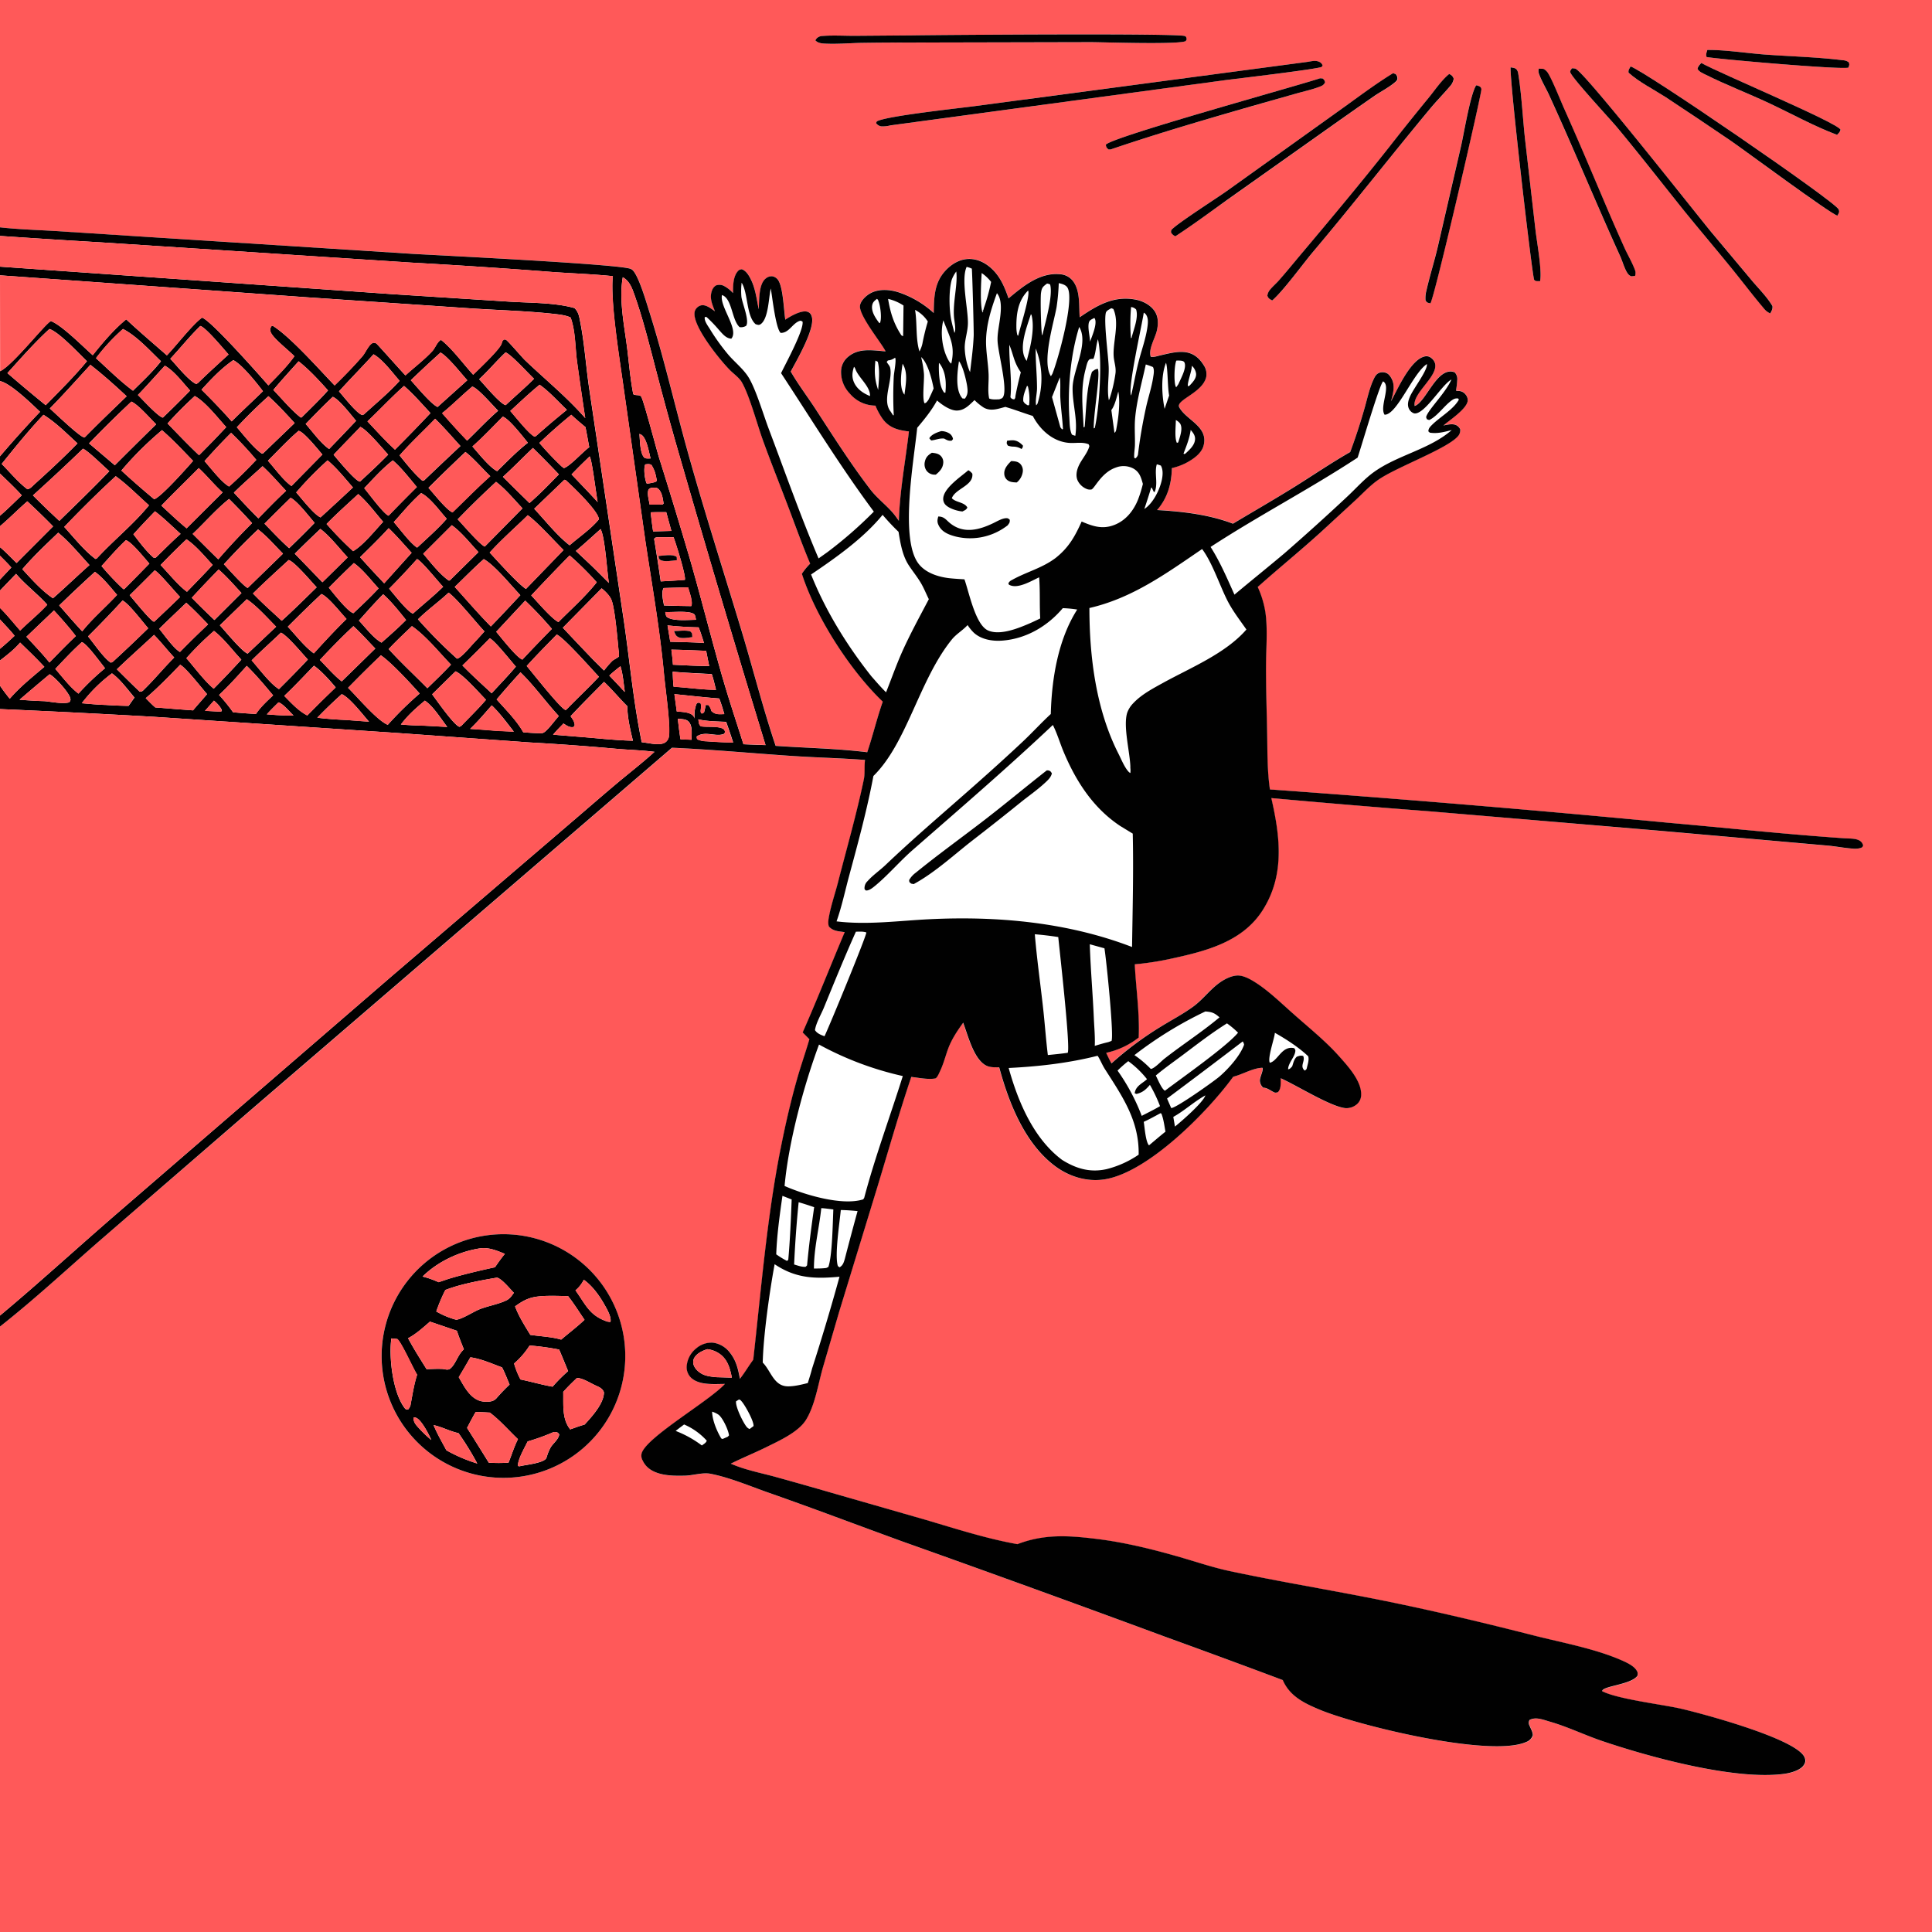<svg xmlns="http://www.w3.org/2000/svg" viewBox="0 0 1024 1024"><defs><style>.cls-1{fill:#ff5959;}.cls-2{fill:#010101;}</style></defs><g id="Layer_2" data-name="Layer 2"><g id="Layer_1-2" data-name="Layer 1"><path class="cls-1" d="M0,0H1024V1024H0V703.1c18-14.17,35-29.94,52.27-45l81.92-70.74,222.07-191c20.84.92,41.73,2.87,62.54,4.29,13.25.91,26.55,1.16,39.78,2.19-.47,3.51.07,7-.65,10.43-3.79,18.17-9,36.37-13.65,54.36-1.51,5.88-3.54,11.72-4.7,17.68-.37,1.91-.77,3.89-.16,5.79,2.2,2.5,5.28,2.53,8.39,3-7.48,17.7-14.52,35.59-22.28,53.17l3.56,3.6c-2,7-4.44,13.8-6.44,20.77-3.58,12.54-6.5,25.4-9,38.19-7.15,36.45-10.16,74-14.31,110.92-2.47,3.3-4.49,6.86-7.07,10.1-.95-5.13-2-9.75-5.36-13.93a13.4,13.4,0,0,0-9-5.23,12.41,12.41,0,0,0-8.87,3.09,13.43,13.43,0,0,0-5,9.64,7.79,7.79,0,0,0,2.41,5.93c4.41,4.06,12.27,3.26,17.87,3.22-8.38,9.13-40.91,27.77-44.05,36.52a5,5,0,0,0,.48,4.1c3.75,8.05,14.63,8.19,22.27,8,4.37-.11,9.48-1.85,13.72-1,10.37,2,21,6.62,31,10.11,23.66,8.28,47.07,17.18,70.63,25.75q70,24.9,139.73,50.67,31,11.22,61.94,22.81c3.69,8.54,11.29,12.23,19.47,15.65,20,8.36,90.48,25.56,109.49,17.18a5.74,5.74,0,0,0,3.56-3.57c-.05-2-1-3.32-1.74-5.11a3.08,3.08,0,0,1,0-3c3.27-1.78,7.07-.16,10.49.8,9.4,2.65,18.49,7.09,27.77,10.26,24.78,8.45,70.79,21.14,97,17.44,3.07-.43,8.5-1.84,10.21-4.78a3.78,3.78,0,0,0,.51-3.35c-2.53-10-55.53-24.06-66.65-26.49-10-2.18-33-5-40.91-9.08-.12-2.77,15-3.34,18.61-8.09a3.16,3.16,0,0,0,.07-2.08c-1.17-2.87-5-4.71-7.72-5.92-14.16-6.37-31.72-9.53-46.84-13.36-27-6.83-54.32-13.39-81.59-18.87-26.58-5.34-53.37-9.69-79.88-15.34-9-1.91-17.59-4.85-26.39-7.39-14.58-4.2-29.46-7.89-44.54-9.71-14.81-1.79-27.46-2.62-41.66,2.82-16.3-2.84-32.73-8.19-48.6-12.88L440.7,791.24q-15.07-4.37-30.19-8.56c-7.7-2.08-16-3.66-23.27-6.9,6.09-3,12.43-5.58,18.53-8.61,6.75-3.35,17.14-8,21.27-14.52,4.86-7.72,6.53-19,9-27.8l8.64-29.59,20.55-67.13c5.8-19.15,11.26-38.37,17.66-57.33,4,.45,8.63,1.46,12.63.84,1.11-.18,2.23-3.08,2.72-4.11,1.79-3.77,2.78-7.88,4.23-11.79,1.85-5,4.86-9.42,7.93-13.69,2.35,6.34,4.8,15.94,9.57,20.76,3,3,5.53,2.86,9.53,2.9C534.59,584.47,543,606,559,618c7.51,5.62,16.9,8.55,26.26,7.11,22.93-3.53,54.69-35.71,68.25-54.4,5.06-1.23,10.31-4.59,15.48-4.75.74,1.12-1.34,4.92-1.34,6.69a5.14,5.14,0,0,0,1.8,3.87c2.26,0,4.11,1.86,6.26,2.64.67-.08,1.19,0,1.68-.49,1.6-1.69,1.25-5,1.29-7.16,8.62,3.82,25.93,14.77,34.08,15.82a8.41,8.41,0,0,0,6.27-2,6.53,6.53,0,0,0,2.29-4.93c.32-7.33-7-15.26-11.54-20.39-7.12-8-15.76-15-23.8-22.1-6.11-5.38-12.26-11.45-19-16.06-3-2-7.33-4.78-11-4.8-2.87,0-6.1,1.51-8.47,3-5.8,3.67-9.81,9.58-15.36,13.62-5.24,3.81-11.21,7-16.75,10.35a175.66,175.66,0,0,0-26.39,19.56c-1.08-1.78-1.92-3.73-2.83-5.6a42.6,42.6,0,0,0,17.24-8.1c.57-12.79-1.45-26-2.08-38.82a153.66,153.66,0,0,0,18.13-2.73c18.74-4,38.73-8.78,49.65-25.94,11.85-18.63,9.25-39.06,4.6-59.43q41.82,3.8,83.68,7l122.65,10.43,88.22,7.79c4.44.37,8.81,1.28,13.26,1.6a11.9,11.9,0,0,0,4.37-.25c1-.34,1-.34,1.51-1.38a6,6,0,0,0-.63-1.39c-1.75-2.57-6-2.2-8.79-2.39-31.28-2.11-62.54-5.5-93.77-8.25q-105.52-10.06-211.25-17.67c-1.49-10.22-1.28-20.72-1.49-31-.23-11.73-.64-23.48-.57-35.21.05-9,.93-18.57-.31-27.53a51.06,51.06,0,0,0-4.09-13.56C678,300.89,690,291.29,701.3,280.92l17.44-16.19c3.91-3.66,7.71-7.74,12.13-10.76,9.52-6.51,35.72-16.08,41.68-22.64a4.81,4.81,0,0,0,1.39-3.92,5,5,0,0,0-1.8-2c-2.07-1.18-4.9-.34-7.11,0,3.28-2.83,12.39-8.74,12.89-13.11a4.71,4.71,0,0,0-1.17-3.34,4.78,4.78,0,0,0-3.57-1.84c-1.28-.09-.43.13-1.48-.23a43.12,43.12,0,0,0,.67-5.55,5.21,5.21,0,0,0-1.35-4.09c-9.31-3.55-15.07,15.79-21.23,17.83-1.2-6.72,12-15.25,10.91-22.18a5.49,5.49,0,0,0-2.13-3.28,3.91,3.91,0,0,0-3.29-.81c-7.6,1.52-14.68,17.75-18,23.82.79-3.27,1.92-7,1-10.34-.47-1.6-1.74-3.9-3.3-4.61a5.06,5.06,0,0,0-3.93-.17c-1.55.58-2.29,2-2.95,3.38-2.27,4.77-3.39,10.35-4.85,15.41q-3.32,11.74-7.59,23.2c-10.48,6-20.49,12.82-30.73,19.21s-20.95,12.5-31.41,18.77c-12.71-4.86-26.71-6.45-40.22-7.23,5.61-6.48,7.62-13.82,7.85-22.25a32.24,32.24,0,0,0,7.44-2.67c3.7-2,8.21-4.94,9.35-9.22,2.71-10.16-9.07-13.42-12.86-20.25-2.21-4,12.08-7.55,14.22-15.94a8.35,8.35,0,0,0-1.39-6.59c-5.87-9.42-14-7.12-23.15-5-1.54.36-3.25,1-4.81.68-1.4-4,2.29-9.79,3.23-13.86.8-3.48.91-7.17-1.13-10.26-2.2-3.33-6.15-5.39-10-6.14-11.66-2.29-20.6,3-29.78,9.33-.51-6.1.38-13.93-3.46-19.08a9.35,9.35,0,0,0-6.87-3.73c-10.76-1.07-19.71,6.38-27.37,12.79-1.66-4.8-3.56-9.57-6.84-13.52s-7.91-7.06-13.17-7.35c-4.81-.27-9.12,1.94-12.51,5.22-6.85,6.63-7,14.58-7.13,23.39a52.2,52.2,0,0,0-18-10.74c-4.81-1.67-10.64-2.25-15.31.16-2.34,1.21-5.17,3.77-5.75,6.45-1,4.75,10.48,18.9,13.18,23.78l.37.68c-6.94-.47-14.2-2-20,3a10.17,10.17,0,0,0-3.59,7.23,16.34,16.34,0,0,0,4.58,12.11A17.8,17.8,0,0,0,464.05,215a33.83,33.83,0,0,0,4,7.28c3.58,4.66,8.22,5.76,13.75,6.42-1.85,15.79-4.86,31.41-5.33,47.36-.44-.63-.9-1.24-1.34-1.87-3.94-5.57-9.61-9.31-13.81-14.8-10.42-13.59-19.6-28.11-28.93-42.44-4.36-6.69-9.21-13.12-13.24-20,3.05-5.82,13.53-23.64,11-29.53a3.19,3.19,0,0,0-2.09-2.15c-3.25-1.07-9.11,2.4-11.79,4.17-.77-5.28-1.15-15.94-3.38-20.26a4.83,4.83,0,0,0-3.34-2.71,4.65,4.65,0,0,0-3.55,1.09c-4,2.93-3.47,11.91-3.82,16.38-1.05-5-1.77-10.87-4-15.52-1.05-2.19-2.55-4.9-5-5.71-.82.21-1.22.18-1.84.81-2.76,2.81-2.75,8.16-2.78,11.83a17.23,17.23,0,0,0-4.68-3.73,5.23,5.23,0,0,0-4.44-.28,5.3,5.3,0,0,0-1.85,2.21c-1.74,4.13-.11,7.61,1.39,11.45-2-1.41-4.89-3.84-7.55-3.08a4.76,4.76,0,0,0-2.92,2.53c-3.12,6.7,13.8,27.23,18.79,32.1,1.91,1.87,4.59,3.76,5.94,6.08,4.09,7,8.06,22.11,11.06,30.43,4,11.1,8.41,22.07,12.59,33.11,4.11,10.86,8,21.85,12.57,32.52a35.93,35.93,0,0,0-4.4,5.37c7.29,22.84,25.61,51.31,42.87,67.77-3.1,8.82-5.2,18-8.23,26.82-16-2-32.44-2.26-48.55-3.38-6.78-20.17-12-40.74-18.1-61.1-9.56-31.67-19.75-63.29-28.61-95.15-6.87-24.68-12.62-49.88-20.37-74.28-1.37-4.31-5.93-20.08-9.24-22l-.46-.23c-4.63-2.44-101.15-7.13-115.52-8L75.38,125.41l-46.75-3c-9.53-.57-19.15-.84-28.63-1.91ZM483.39,18.75,452.86,19c-5.55,0-11.36-.35-16.88.07a4.55,4.55,0,0,0-3,1.14,5.66,5.66,0,0,0-.83,1.19c1.53,1.66,4,1.69,6.12,1.77,5.75.21,11.64-.26,17.4-.42q10.74-.19,21.47-.18l101.2-.22c7.87.05,46.38,1.37,50.13-.61l.52-1c-.26-.77-.19-1.34-1-1.67C624.11,17.57,499.34,18.5,483.39,18.75Zm421.52,7.73c-.37,1.43-.89,2.32-.38,3.74,5.77,1.09,69.84,6.71,75.13,5.65.5-1.34.67-1.47.26-2.82a5.38,5.38,0,0,0-3.15-1.11c-13.1-1.67-28.19-2-41.6-3.05C925.68,28.16,914.13,26.36,904.91,26.48ZM692.83,32.82,517.26,56.17c-7.93,1.1-47.56,5.26-52.52,8.17l-.41.87A4,4,0,0,0,467.18,67a16,16,0,0,0,4.75-.52L648.81,42.55c5.2-.68,50.8-6,51.72-7.15a5.3,5.3,0,0,0,.42-.73,3.43,3.43,0,0,0-2.22-2.09C697,32,694.66,32.55,692.83,32.82Zm208.91.58c-1,1-1.8,1.73-2,3.15.91,1.56,2.62,2.2,4.21,3,11,5.51,22.59,9.92,33.73,15.14,11.93,5.59,23.68,12.14,36,16.79.91-1,1.56-1.41,1.86-2.76C973.31,64.77,911.59,38.91,901.74,33.4Zm-37.5,1.83c-.67,1.26-1.29,1.83-1.06,3.29,5.47,5,13.24,8.81,19.47,12.84Q900,62.79,917.23,74.52c7,4.8,52.82,38.82,56.63,39.78.69-1.3,1.26-1.8.67-3.33C973,107,871.57,37.46,864.24,35.23Zm-63.58.44c-.65,6.65,11.48,111.08,12.49,112.64a2,2,0,0,0,1.6.67c.4.05,1.12,0,1.54,0,1-5.88-1.67-20.37-2.44-27L808.3,73.73c-1.2-11-1.87-24.41-3.63-34.86a4.49,4.49,0,0,0-.66-1.81C803.19,35.89,801.94,35.93,800.66,35.67Zm14.87.7a4.79,4.79,0,0,0,0,2.38c1.28,3.8,3.66,7.69,5.37,11.35q4.71,10.27,9.25,20.62c9.6,21.65,18.74,43.52,28.55,65.08,1.2,2.63,2.54,7.48,4.27,9.52a3.34,3.34,0,0,0,1.71,1.13l1.89-.21a4.69,4.69,0,0,0,0-3c-1.44-4-3.74-7.84-5.51-11.67q-5.54-12.22-10.75-24.57c-7-16.51-14-33-21.29-49.36-2.19-4.91-6-14.47-8.44-18.65A6.13,6.13,0,0,0,818,36.5Zm17.62-.15c-.41.69-1.1,1.3-.85,2.12.91,3,21.12,24.76,24.89,29.29C869.25,82.14,880.82,97,892.66,111.7c8.21,10.19,16.68,20.15,25,30.3,5.8,7.12,11.34,14.48,17.28,21.48a8.59,8.59,0,0,0,3.39,2.63c.74-1.37,1.33-2.27,1.14-3.89-2.78-4.78-7.28-9.21-10.85-13.47l-21.28-25.4C898.66,113,840,38.29,835,36.4A6.16,6.16,0,0,0,833.15,36.22Zm-94.79,2.61C728.38,45,718.85,52.25,709.27,59l-59.15,42.31c-5,3.58-27,17.64-29.27,20.61-.11.82-.32,1,.19,1.74a4.55,4.55,0,0,0,2,1.52c9.47-6.16,18.61-13,27.85-19.48l52.92-37.48q12.43-8.84,25-17.53c3.47-2.38,7.86-4.61,11-7.37a4,4,0,0,0,.91-1.18,3.19,3.19,0,0,0-.8-2.82Zm29.75.4c-4.06,3.34-7.38,8.33-10.7,12.41q-10.68,13-21.06,26.28C721,97.36,705,116.47,689,135.46c-3.62,4.32-7.19,8.7-10.91,12.92-1.6,1.82-3.55,3.4-5,5.29a6,6,0,0,0-1.32,3.06c.61,1.51,1.13,1.73,2.58,2.52,6-5.22,16-19.08,21.74-25.9C717,108.51,736.94,82.9,757.73,58c3.49-4.19,7.3-8.08,10.81-12.22a7.5,7.5,0,0,0,2-4A3.68,3.68,0,0,0,768.11,39.23Zm-68.44,2.26c-12.46,4.16-111.26,31.34-113.56,35.25.24,1.44.35,1.46,1.42,2.48h1.1c24.72-8.42,50.08-15.82,75.17-23L687,49.58c4-1.14,8.32-2.07,12.21-3.54,1.59-.61,2.21-.86,3.07-2.34A3,3,0,0,0,701,41.58Zm82.67,3.74c-3.12,5.06-6.33,25-8,32.22L762,130.83c-1.79,7.74-4.24,15.34-6,23.08a15.61,15.61,0,0,0-.5,5.31c.89,1.35,1,1.18,2.61,1.56,2.66-5,27.31-111.8,27-113.5A1.87,1.87,0,0,0,784,45.71,4.23,4.23,0,0,0,782.34,45.23Zm-524,609.49a64.57,64.57,0,1,0,72.53,55.83A64.57,64.57,0,0,0,258.36,654.72Z"/><path class="cls-2" d="M578.34,22.34l-101.2.22q-10.74,0-21.47.18c-5.76.16-11.65.63-17.4.42-2.17-.08-4.59-.11-6.12-1.77A5.66,5.66,0,0,1,433,20.2a4.55,4.55,0,0,1,3-1.14c5.52-.42,11.33-.07,16.88-.07l30.53-.24c15.95-.25,140.72-1.18,144.59.35.82.33.75.9,1,1.67l-.52,1C624.72,23.71,586.21,22.39,578.34,22.34Z"/><path class="cls-2" d="M979.66,35.87c-5.29,1.06-69.36-4.56-75.13-5.65-.51-1.42,0-2.31.38-3.74,9.22-.12,20.77,1.68,30.26,2.41,13.41,1,28.5,1.38,41.6,3.05a5.38,5.38,0,0,1,3.15,1.11C980.33,34.4,980.16,34.53,979.66,35.87Z"/><path class="cls-2" d="M471.93,66.46a16,16,0,0,1-4.75.52,4,4,0,0,1-2.85-1.77l.41-.87c5-2.91,44.59-7.07,52.52-8.17L692.83,32.82c1.83-.27,4.12-.87,5.9-.24A3.43,3.43,0,0,1,701,34.67a5.3,5.3,0,0,1-.42.73c-.92,1.11-46.52,6.47-51.72,7.15Z"/><path class="cls-2" d="M973.67,71.47c-12.34-4.65-24.09-11.2-36-16.79-11.14-5.22-22.73-9.63-33.73-15.14-1.59-.79-3.3-1.43-4.21-3,.23-1.42,1.08-2.15,2-3.15,9.85,5.51,71.57,31.37,73.79,35.31C975.23,70.06,974.58,70.48,973.67,71.47Z"/><path class="cls-2" d="M973.86,114.3c-3.81-1-49.64-35-56.63-39.78Q900,62.8,882.65,51.36c-6.23-4-14-7.87-19.47-12.84-.23-1.46.39-2,1.06-3.29C871.57,37.46,973,107,974.53,111,975.12,112.5,974.55,113,973.86,114.3Z"/><path class="cls-2" d="M816.29,149c-.42,0-1.14,0-1.54,0a2,2,0,0,1-1.6-.67c-1-1.56-13.14-106-12.49-112.64,1.28.26,2.53.22,3.35,1.39a4.49,4.49,0,0,1,.66,1.81c1.76,10.45,2.43,23.91,3.63,34.86L813.85,122C814.62,128.64,817.33,143.13,816.29,149Z"/><path class="cls-2" d="M866.61,146.24l-1.89.21a3.34,3.34,0,0,1-1.71-1.13c-1.73-2-3.07-6.89-4.27-9.52-9.81-21.56-19-43.43-28.55-65.08q-4.55-10.35-9.25-20.62c-1.71-3.66-4.09-7.55-5.37-11.35a4.79,4.79,0,0,1,0-2.38l2.49.13A6.13,6.13,0,0,1,820.63,39c2.49,4.18,6.25,13.74,8.44,18.65C836.39,74,843.34,90.46,850.36,107q5.22,12.35,10.75,24.57c1.77,3.83,4.07,7.72,5.51,11.67A4.69,4.69,0,0,1,866.61,146.24Z"/><path class="cls-2" d="M938.28,166.11a8.59,8.59,0,0,1-3.39-2.63c-5.94-7-11.48-14.36-17.28-21.48-8.27-10.15-16.74-20.11-25-30.3C880.82,97,869.25,82.14,857.19,67.63c-3.77-4.53-24-26.27-24.89-29.29-.25-.82.44-1.43.85-2.12a6.16,6.16,0,0,1,1.86.18c5,1.89,63.65,76.55,72.28,86.95l21.28,25.4c3.57,4.26,8.07,8.69,10.85,13.47C939.61,163.84,939,164.74,938.28,166.11Z"/><path class="cls-2" d="M623,125.22a4.55,4.55,0,0,1-2-1.52c-.51-.72-.3-.92-.19-1.74,2.29-3,24.22-17,29.27-20.61L709.27,59c9.58-6.79,19.11-14.08,29.09-20.21l1.43.53a3.19,3.19,0,0,1,.8,2.82,4,4,0,0,1-.91,1.18c-3.1,2.76-7.49,5-11,7.37q-12.54,8.69-25,17.53l-52.92,37.48C641.6,112.26,632.46,119.06,623,125.22Z"/><path class="cls-2" d="M674.31,159.25c-1.45-.79-2-1-2.58-2.52a6,6,0,0,1,1.32-3.06c1.49-1.89,3.44-3.47,5-5.29,3.72-4.22,7.29-8.6,10.91-12.92,16-19,32-38.1,47.35-57.54q10.38-13.28,21.06-26.28c3.32-4.08,6.64-9.07,10.7-12.41a3.68,3.68,0,0,1,2.42,2.52,7.5,7.5,0,0,1-2,4c-3.51,4.14-7.32,8-10.81,12.22C736.94,82.9,717,108.51,696.05,133.35,690.3,140.17,680.34,154,674.31,159.25Z"/><path class="cls-2" d="M588.63,79.22h-1.1c-1.07-1-1.18-1-1.42-2.48,2.3-3.91,101.1-31.09,113.56-35.25l1.32.09a3,3,0,0,1,1.32,2.12c-.86,1.48-1.48,1.73-3.07,2.34-3.89,1.47-8.2,2.4-12.21,3.54L663.8,56.17C638.71,63.4,613.35,70.8,588.63,79.22Z"/><path class="cls-2" d="M758.17,160.78c-1.6-.38-1.72-.21-2.61-1.56a15.61,15.61,0,0,1,.5-5.31c1.74-7.74,4.19-15.34,6-23.08l12.32-53.38c1.65-7.18,4.86-27.16,8-32.22a4.23,4.23,0,0,1,1.63.48,1.87,1.87,0,0,1,1.16,1.57C785.48,49,760.83,155.76,758.17,160.78Z"/><path class="cls-2" d="M0,120.5c9.48,1.07,19.1,1.34,28.63,1.91l46.75,3,143.42,9.15c14.37.83,110.89,5.52,115.52,8l.46.23c3.31,1.9,7.87,17.67,9.24,22,7.75,24.4,13.5,49.6,20.37,74.28,8.86,31.86,19.05,63.48,28.61,95.15,6.14,20.36,11.32,40.93,18.1,61.1,16.11,1.12,32.54,1.4,48.55,3.38,3-8.85,5.13-18,8.23-26.82-17.26-16.46-35.58-44.93-42.87-67.77a35.93,35.93,0,0,1,4.4-5.37C424.85,288,421,277,416.84,266.16c-4.18-11-8.59-22-12.59-33.11-3-8.32-7-23.4-11.06-30.43-1.35-2.32-4-4.21-5.94-6.08-5-4.87-21.91-25.4-18.79-32.1a4.76,4.76,0,0,1,2.92-2.53c2.66-.76,5.53,1.67,7.55,3.08-1.5-3.84-3.13-7.32-1.39-11.45a5.3,5.3,0,0,1,1.85-2.21,5.23,5.23,0,0,1,4.44.28,17.23,17.23,0,0,1,4.68,3.73c0-3.67,0-9,2.78-11.83.62-.63,1-.6,1.84-.81,2.44.81,3.94,3.52,5,5.71,2.25,4.65,3,10.5,4,15.52.35-4.47-.16-13.45,3.82-16.38a4.65,4.65,0,0,1,3.55-1.09,4.83,4.83,0,0,1,3.34,2.71c2.23,4.32,2.61,15,3.38,20.26,2.68-1.77,8.54-5.24,11.79-4.17a3.19,3.19,0,0,1,2.09,2.15c2.55,5.89-7.93,23.71-11,29.53,4,6.88,8.88,13.31,13.24,20,9.33,14.33,18.51,28.85,28.93,42.44,4.2,5.49,9.87,9.23,13.81,14.8.44.63.9,1.24,1.34,1.87.47-15.95,3.48-31.57,5.33-47.36-5.53-.66-10.17-1.76-13.75-6.42a33.83,33.83,0,0,1-4-7.28,17.8,17.8,0,0,1-13.62-6.43,16.34,16.34,0,0,1-4.58-12.11,10.17,10.17,0,0,1,3.59-7.23c5.81-5,13.07-3.48,20-3l-.37-.68c-2.7-4.88-14.2-19-13.18-23.78.58-2.68,3.41-5.24,5.75-6.45,4.67-2.41,10.5-1.83,15.31-.16a52.2,52.2,0,0,1,18,10.74c.16-8.81.28-16.76,7.13-23.39,3.39-3.28,7.7-5.49,12.51-5.22,5.26.29,9.88,3.4,13.17,7.35s5.18,8.72,6.84,13.52c7.66-6.41,16.61-13.86,27.37-12.79a9.35,9.35,0,0,1,6.87,3.73c3.84,5.15,3,13,3.46,19.08,9.18-6.29,18.12-11.62,29.78-9.33,3.83.75,7.78,2.81,10,6.14,2,3.09,1.93,6.78,1.13,10.26-.94,4.07-4.63,9.89-3.23,13.86,1.56.33,3.27-.32,4.81-.68,9.11-2.13,17.28-4.43,23.15,5a8.35,8.35,0,0,1,1.39,6.59c-2.14,8.39-16.43,12-14.22,15.94,3.79,6.83,15.57,10.09,12.86,20.25-1.14,4.28-5.65,7.25-9.35,9.22a32.24,32.24,0,0,1-7.44,2.67c-.23,8.43-2.24,15.77-7.85,22.25,13.51.78,27.51,2.37,40.22,7.23,10.46-6.27,21-12.32,31.41-18.77s20.25-13.22,30.73-19.21q4.26-11.44,7.59-23.2c1.46-5.06,2.58-10.64,4.85-15.41.66-1.4,1.4-2.8,2.95-3.38a5.06,5.06,0,0,1,3.93.17c1.56.71,2.83,3,3.3,4.61,1,3.34-.16,7.07-1,10.34,3.3-6.07,10.38-22.3,18-23.82a3.91,3.91,0,0,1,3.29.81A5.49,5.49,0,0,1,760.7,193c1.07,6.93-12.11,15.46-10.91,22.18,6.16-2,11.92-21.38,21.23-17.83a5.21,5.21,0,0,1,1.35,4.09,43.12,43.12,0,0,1-.67,5.55c1,.36.2.14,1.48.23a4.78,4.78,0,0,1,3.57,1.84,4.71,4.71,0,0,1,1.17,3.34c-.5,4.37-9.61,10.28-12.89,13.11,2.21-.38,5-1.22,7.11,0a5,5,0,0,1,1.8,2,4.81,4.81,0,0,1-1.39,3.92c-6,6.56-32.16,16.13-41.68,22.64-4.42,3-8.22,7.1-12.13,10.76L701.3,280.92c-11.3,10.37-23.26,20-34.68,30.2a51.06,51.06,0,0,1,4.09,13.56c1.24,9,.36,18.49.31,27.53-.07,11.73.34,23.48.57,35.21.21,10.31,0,20.81,1.49,31q105.72,7.6,211.25,17.67c31.23,2.75,62.49,6.14,93.77,8.25,2.78.19,7-.18,8.79,2.39a6,6,0,0,1,.63,1.39c-.48,1-.46,1-1.51,1.38a11.9,11.9,0,0,1-4.37.25c-4.45-.32-8.82-1.23-13.26-1.6l-88.22-7.79L757.51,430q-41.87-3.19-83.68-7c4.65,20.37,7.25,40.8-4.6,59.43-10.92,17.16-30.91,21.9-49.65,25.94a153.66,153.66,0,0,1-18.13,2.73c.63,12.81,2.65,26,2.08,38.82a42.6,42.6,0,0,1-17.24,8.1c.91,1.87,1.75,3.82,2.83,5.6A175.66,175.66,0,0,1,615.51,544c5.54-3.4,11.51-6.54,16.75-10.35,5.55-4,9.56-9.95,15.36-13.62,2.37-1.5,5.6-3,8.47-3,3.63,0,8,2.77,11,4.8,6.71,4.61,12.86,10.68,19,16.06,8,7.09,16.68,14.07,23.8,22.1,4.55,5.13,11.86,13.06,11.54,20.39a6.53,6.53,0,0,1-2.29,4.93,8.41,8.41,0,0,1-6.27,2c-8.15-1.05-25.46-12-34.08-15.82,0,2.18.31,5.47-1.29,7.16-.49.52-1,.41-1.68.49-2.15-.78-4-2.66-6.26-2.64a5.14,5.14,0,0,1-1.8-3.87c0-1.77,2.08-5.57,1.34-6.69-5.17.16-10.42,3.52-15.48,4.75-13.56,18.69-45.32,50.87-68.25,54.4-9.36,1.44-18.75-1.49-26.26-7.11-16-12-24.45-33.52-29.51-52.28-4,0-6.52.14-9.53-2.9-4.77-4.82-7.22-14.42-9.57-20.76-3.07,4.27-6.08,8.73-7.93,13.69-1.45,3.91-2.44,8-4.23,11.79-.49,1-1.61,3.93-2.72,4.11-4,.62-8.62-.39-12.63-.84-6.4,19-11.86,38.18-17.66,57.33l-20.55,67.13-8.64,29.59c-2.5,8.78-4.17,20.08-9,27.8-4.13,6.56-14.52,11.17-21.27,14.52-6.1,3-12.44,5.57-18.53,8.61,7.31,3.24,15.57,4.82,23.27,6.9q15.12,4.19,30.19,8.56l49.86,14.33c15.87,4.69,32.3,10,48.6,12.88,14.2-5.44,26.85-4.61,41.66-2.82,15.08,1.82,30,5.51,44.54,9.71,8.8,2.54,17.42,5.48,26.39,7.39,26.51,5.65,53.3,10,79.88,15.34,27.27,5.48,54.62,12,81.59,18.87,15.12,3.83,32.68,7,46.84,13.36,2.68,1.21,6.55,3.05,7.72,5.92a3.16,3.16,0,0,1-.07,2.08c-3.65,4.75-18.73,5.32-18.61,8.09,8,4.12,30.92,6.9,40.91,9.08C901.13,907.9,954.13,922,956.66,932a3.78,3.78,0,0,1-.51,3.35c-1.71,2.94-7.14,4.35-10.21,4.78-26.18,3.7-72.19-9-97-17.44-9.28-3.17-18.37-7.61-27.77-10.26-3.42-1-7.22-2.58-10.49-.8a3.08,3.08,0,0,0,0,3c.71,1.79,1.69,3.13,1.74,5.11a5.74,5.74,0,0,1-3.56,3.57c-19,8.38-89.51-8.82-109.49-17.18-8.18-3.42-15.78-7.11-19.47-15.65Q649,878.89,618,867.67,548.29,841.9,478.27,817c-23.56-8.57-47-17.47-70.63-25.75-10-3.49-20.63-8.08-31-10.11-4.24-.83-9.35.91-13.72,1-7.64.19-18.52.05-22.27-8a5,5,0,0,1-.48-4.1c3.14-8.75,35.67-27.39,44.05-36.52-5.6,0-13.46.84-17.87-3.22a7.79,7.79,0,0,1-2.41-5.93,13.43,13.43,0,0,1,5-9.64,12.41,12.41,0,0,1,8.87-3.09,13.4,13.4,0,0,1,9,5.23c3.39,4.18,4.41,8.8,5.36,13.93,2.58-3.24,4.6-6.8,7.07-10.1,4.15-36.9,7.16-74.47,14.31-110.92,2.51-12.79,5.43-25.65,9-38.19,2-7,4.43-13.81,6.44-20.77l-3.56-3.6c7.76-17.58,14.8-35.47,22.28-53.17-3.11-.44-6.19-.47-8.39-3-.61-1.9-.21-3.88.16-5.79,1.16-6,3.19-11.8,4.7-17.68,4.62-18,9.86-36.19,13.65-54.36.72-3.47.18-6.92.65-10.43-13.23-1-26.53-1.28-39.78-2.19-20.81-1.42-41.7-3.37-62.54-4.29l-222.07,191L52.27,658.09C35,673.16,18,688.93,0,703.1v-5.83C20.53,680.13,40.28,662,60.5,644.48L207.58,517.43l94.71-81.12c8.57-7.31,17.08-14.74,25.73-22,6.3-5.26,12.84-10.28,18.89-15.83-6.46-.85-13.06-1-19.56-1.55q-23.36-2.13-46.76-3.43l-69.92-5-129.38-8.6Q40.66,377.59,0,375.82V363.41c1.58,2.42,3.38,4.67,5.15,6.95,5.45-6.33,12-11.53,18.35-16.92C19.42,349,15,344.8,10.66,340.58c-3.14,3.71-6.83,6.53-10.66,9.49v-6.19c2.67-2.21,5.22-4.51,7.74-6.9-2.37-3-5.16-5.81-7.74-8.66v-6.14c3.76,3.73,7.16,8,10.66,12,4.73-4.64,9.93-8.76,14.39-13.68-5.17-5.8-11.42-10.38-16.54-16.37L0,313v-5.82l6-6.37c-1.87-2.18-3.95-4.19-6-6.24V290c3.09,2.59,5.9,5.58,8.78,8.4L28.14,279c-4.42-4.57-9-8.92-13.65-13.29C9.54,270,5,274.68,0,278.9v-5.55c4-3.43,7.72-7.21,11.54-10.82C7.91,258.5,3.88,254.78,0,251v-9.16q10.29-12.08,21.21-23.58C17,214.22,5.48,203,0,202v-5.26c6.71-3,24.56-26,27-26.56,5.86,2.26,16.91,13.47,22.13,18.07,5.17-6.48,11.3-13.75,17.75-19,7,6.55,14.35,12.76,21.55,19.09,5.12-5.33,13.39-16.15,18.61-20,4.49,1.11,30.86,30.94,35.18,35.9,4.81-4.92,9.76-9.81,13.79-15.41-2.69-3-11.93-9.91-12.68-13.22-.32-1.41-.12-1.67.59-2.82l.72-.06c9.23,5.73,24.58,23.12,32.69,31.53,5.06-4.9,10.12-10.11,14.73-15.43,1.75-2,3.4-6.42,5.78-7.18a5.2,5.2,0,0,1,1.59.36c.43.25,13.39,14.85,15.44,16.94,4.67-4.26,10.08-8.32,14.33-12.95,1.42-1.55,2.76-5.27,4.57-5.85,5.85,4.56,11.87,12.81,17,18.45,2.86-2.83,14.22-13.46,15.1-16.55.31-1.09.28-1.43,1.31-2.12a2.89,2.89,0,0,1,.93.11c1,.46,8.52,9.29,10,10.73,10.8,10.33,22.17,19.52,32.06,30.81q-2.33-15.17-4.4-30.36c-.93-7.25-.79-16.11-3.36-22.95-2.46-1.17-5.63-1.55-8.33-1.85-14.78-1.65-29.91-2-44.75-3l-86.63-5.86L0,145.93v-4.6l207.16,14.53,62.36,4c11,.73,24.47.42,35,3.45,2.13,2.15,2.47,4.45,3,7.33,2.34,11.79,3.06,24.19,4.88,36.13l18.34,122.9c3.09,21.34,5,42.61,9.38,63.75,3.56.24,10.11,2.3,12.94-.3a4.89,4.89,0,0,0,1.52-3.18c.74-6.49-1.93-24.68-2.67-32.67-2.17-23.55-6.31-46.85-9.82-70.21l-11.52-81.15c-2-14.5-7.23-46.13-5.78-59.53-10.57-1.11-21.26-1.44-31.86-2.2q-37.54-2.92-75.14-5L53.15,128.44Q26.57,126.88,0,125.05Zm512.32,21c-3.05,6.74.88,22.31.69,30.09-.11,4.48-1.89,9-1.67,13.4A37,37,0,0,0,513.61,196c.16.42.36.82.56,1.22.74-6.43,1.65-12.92,1.91-19.39.1-2.56-.8-35-1-35.44A12.59,12.59,0,0,0,512.32,141.46Zm-5.48,2.4a17.85,17.85,0,0,0-2.37,4.29c-1.65,5.63-1.45,15.81-.26,21.54.46,2.25,1.08,4.49,1.64,6.71,1-1.44,0-6.2-.18-8C504.89,160.15,507.75,150.73,506.84,143.86Zm13.47.86c-.34,5.39-.93,16.05.4,20.92l.55-1.17-.75.5c.56-.64.81-.72.92-1.59a102.61,102.61,0,0,0,3.88-14A22.15,22.15,0,0,0,520.31,144.72Zm-190.23,2.22c-2.15,12.29.94,26.09,2.43,38.41.94,7.83,1.61,15.81,3.13,23.54,1.41.94,3.48,0,4.27,1.42,1.36,2.36,7.78,26.92,9.37,32.11q8.57,27.24,16.63,54.64c5.77,20.13,10.86,40.47,16.63,60.6,3.54,12.34,7.63,24.54,11.51,36.78l11.7.45q-24.44-79.78-47.51-160-5.83-20.52-11.17-41.17c-3.4-13-6.67-26.11-11.25-38.77C334.67,151.8,333.18,148.61,330.08,146.94Zm63,2.92a36.6,36.6,0,0,0-.11,7.47c.5,3.54,4.4,12.65,2.48,15.33a5.16,5.16,0,0,1-3.45.68c-4.2-3.77-3.89-15.19-9.33-17-1.44,6,9.17,18.14,4.95,23.11-2.85-.12-4.71-2.61-6.53-4.59a73.86,73.86,0,0,0-6.6-6.87h-.93c-.44,1.92,1.56,4.57,2.56,6.16a110.46,110.46,0,0,0,10.21,14.17c3.46,3.93,8.17,7.66,10.77,12.21,3.87,6.77,7.46,19.08,10.43,26.94,8.6,22.76,16.78,46.1,26.33,68.47l4.8-3.41a224.32,224.32,0,0,0,24.49-21.4c-17.59-23.64-33-48.79-49.17-73.39,2.46-5.14,12.11-22.75,11.4-27.3-.62-.32-.82-.62-1.54-.39-3.84,1.25-5.67,6.52-10.1,6.34-2.62-2.44-4.43-19.18-5.21-23.52-1.15,4.78-1.18,15.81-5.28,18.84-1,.74-1.66.39-2.73.1C395.5,167.56,396.57,155.4,393.1,149.86Zm168.08.22A111.48,111.48,0,0,1,560,162.85c-1.52,8.44-7.94,28.94-3,36.57l.78-1.27c3-7.46,11.68-38.63,8.13-45.47-.78-1.5-2.48-2.05-4-2.45C561.62,150.17,561.4,150.13,561.18,150.08Zm-6.26.2c-2.27,1.73-2.74,2.13-3.15,5-.39,2.65,0,20.45.6,22.4l.23-.39c1.35-6.19,5.67-20.6,4-26.56A4.8,4.8,0,0,0,554.92,150.28Zm-10,3.68c-5.42,5.42-6.31,12.58-6.19,20a17.55,17.55,0,0,0,.51,3.61l.45.38C540.52,174.08,546.25,156.39,544.9,154Zm-16.52,1.42c-3.26,8.88-6.16,18.16-5.72,27.74.23,5,1.09,10,1.31,15.06.19,4.25-.59,8.87.31,13,1.67.69,3.56.47,5.34.44,1.28-.5,1.81-.48,2.3-1.86,1.85-5.22-2.71-22.2-3.16-28.54-.24-3.44.44-6.85.94-10.24.64-4.32,1.76-11.43-1-15.22C528.62,155.62,528.49,155.51,528.38,155.38Zm-63.6,3c-1.25,1-2.13,1.62-2.48,3.29-.68,3.31,1.75,6.91,3.66,9.4l.39.17c1.14-2.32.29-8.92-.62-11.33C465.31,158.76,465.51,159.11,464.78,158.34Zm5.93.08c1.22,7.28,3,13.07,7.05,19.24l.92.46.2-16.27A25.27,25.27,0,0,0,470.71,158.42Zm128.79,4.32a95.36,95.36,0,0,0-.07,16.47c.5-.45.36-.18.47-.8,1.05-4.1,3.63-10.36,2.26-14.45A4.23,4.23,0,0,0,599.5,162.74Zm-10.49.53c-1,.65-2.62,1.23-2.91,2.51-1.11,5,1.32,22.55,1.53,28.71.19,5.59-1,12.13.09,17.55l.33-.67a75.29,75.29,0,0,0,3.2-13.72c.35-3.17-.82-6-1-9.11-.39-7.87,3.23-17.29-.15-24.85Zm-104,1,.12.74c1,6.86.17,14.58,2.2,21.19a15.89,15.89,0,0,0,1.54-4.05,119.1,119.1,0,0,1,2.89-11.82A17.58,17.58,0,0,0,485,164.25Zm121.19,1.45c-.88,6.17-8.61,40.17-6.7,43.8l.19-.64c1.33-5.79,2.36-11.7,3.84-17.45,1.55-6,3.76-12,4.62-18.13.27-1.93.52-4.27-.41-6.08A3.34,3.34,0,0,0,606.16,165.7Zm-59.81.74c-2,6.34-6.45,17.25-3,23.53a8.75,8.75,0,0,0,.77,1.21c1.92-7.21,4.43-17,2.57-24.34Zm33.58,2c-1.42.8-2.59,1-2.92,2.76-.54,2.85.6,6.82.7,9.8,1-2.83,3.79-9.17,2.62-12A1.29,1.29,0,0,0,579.93,168.47ZM500,169.79c-1.78,6.44-.6,15.68,2.91,21.53a4.32,4.32,0,0,0,1.28,1.41C506.45,183,503.27,178.64,500,169.79Zm-393.84,3c-5.67,5.46-10.52,11.65-15.9,17.37,3.09,3.24,9.93,11.86,13.76,13.37l.82-.45c5.32-5.22,10.8-10.15,16.28-15.19C118.57,185,109.05,173.49,106.18,172.77Zm465.84.5c-4.62,14.73-6.17,32.67-5.22,48.07.17,2.72.11,6.54,1.37,9a11.45,11.45,0,0,0,1.79.61c1.38-8.82-1.6-16.86-1.44-25.53C568.68,196.11,577.22,181.88,572,173.27ZM26.2,174.37c-7.91,7.25-15.08,15.45-22.27,23.39,6.69,5.78,13.43,11.44,20.29,17,7.46-7.58,15.06-15.11,21.86-23.31C41.88,187.45,31.34,176,26.2,174.37Zm39,0a101.93,101.93,0,0,0-14.31,15.48c6.34,5.79,12.72,12.14,19.61,17.25,5-5,10.43-10,14.83-15.63C79.28,185.67,72.59,178.18,65.17,174.34Zm516.75,5.4c-1.09,3.34-1.11,7.31-2.41,10.42-.8.08-1.86-.09-2.4.58-1,1.23-1.35,3.43-1.76,4.94-2.94,10.95-1.36,21.18-1,32.31h0l.3-.59-.34.57-.35-1.32.91-.45c.82-9.17.88-20.46,3.87-29.17,1.19-.89,1.62-1.37,3.12-1.55,1.44,3.3-2.73,26.06-2.12,32.39l-.44-.66.93-.42C582.74,215.92,584.38,190.16,581.92,179.74Zm-47,3.09c-.14,9.18,1.52,18.58.6,27.69.76.94.76.91,2,1.15.67-.82.55-.82.65-1.8.8-4.24,1.77-8.4,2.85-12.58C537.28,191.84,537.3,188.42,535,182.83Zm14,2c-.13,7,.7,13.92.69,20.88,0,2.87-1,6.38-.47,9.1a4.8,4.8,0,0,0,.73-.9A43.42,43.42,0,0,0,549,184.82Zm-315.44,2q-8,7.2-15.77,14.68c3,3.28,10.84,12.79,14.19,14.17l15.74-14.16C244.34,197.85,237.53,189.12,233.51,186.85Zm34.44-.08c-4.86,4.55-9.09,9.7-14,14.22,2.62,2.76,10.89,12.83,14,13.74l.41-.32c4.85-4.58,10-8.95,14.69-13.65C279.88,197.77,271.19,188.12,268,186.77Zm-69.95,1c-6,6.63-12.32,13-18.33,19.65,2.45,2.75,9.25,11.6,12.36,12.59l.87-.39c6.27-5.77,13.22-11.44,18.89-17.79C208,197.55,203,190.62,198,187.79Zm276.44,1.81-.43.25a6.77,6.77,0,0,1-3.4,1.2l-.64.8c.58,1.08,1.63,2,1.87,3.23,1.34,7.06-4.54,17.06.23,23.08l1.25,1.93h.39a203.14,203.14,0,0,1,0-20.35C473.78,197.68,475.2,191,474.44,189.6Zm13.77-.35a57.61,57.61,0,0,1,1.5,8.85c.24,3.75-1,12.85.28,15.64,1.07-.15,1.28-.83,2-1.62,1-2.06,2-4.11,2.85-6.22C494,201.35,491.8,192.34,488.21,189.25Zm-364.55,1.63c-6.41,4.37-11.65,10-16.86,15.68q8.28,8.13,16,16.8c5.41-5.47,11.1-10.63,16.56-16C136.1,203,128.31,193.21,123.66,190.88Zm499.82.25c-1.07,2.43-1.38,11.32-.32,13.75a4.36,4.36,0,0,0,.24.41c.43-.59.86-1.16,1.24-1.79,1.19-2.84,4.32-8.26,3.22-11.18-.29-.75-.81-.92-1.58-1.1A14.5,14.5,0,0,0,623.48,191.13Zm-465.21.37c-4.48,5-9.06,10-13.39,15.18,4.61,4.8,9.25,10.45,14.43,14.59l.55,0c4.72-4.7,9.55-9.33,14-14.32C169,201.51,163.94,196,158.27,191.5ZM464,191.12c-.63,5.61-.46,10.13,1.45,15.55.31-4.84,1-10.2-.21-14.93Zm44.28.28c-.8,5.28-2.05,14.61,1.38,19.2.15.2.31.38.46.58l1.29.12c1.68-2.27,1.58-4,1.18-6.79C512.08,201.35,510.34,193.81,508.23,191.4Zm-10.62,1c-.19,4.08,0,12.54,2.81,15.72l.61,0c.5-5.3.28-10.86-3-15.37A3.87,3.87,0,0,0,497.61,192.37Zm120.34-.1c-2.79,6.95-2.21,17.17-.74,24.38l2.41-7.07C618.8,205.44,619,194.82,618,192.27Zm-139.6.45c-.62,4.3-1.85,11.91.55,15.83a6.55,6.55,0,0,0,.45.59C480,203.79,481.46,197.52,478.35,192.72Zm277.94.18c-7.42,4.75-15.9,27-22.47,26.88-2.85-4.17,3.57-15.2-.79-17.68-1.89,1.56-11.67,35-13.5,40.41-25.4,16.68-52.5,30.75-77.94,47.35,5.09,8,8.76,16.65,12.65,25.29,8.82-7.4,17.81-14.59,26.59-22q16.75-14.58,33-29.79c4.66-4.31,9.23-9.56,14.38-13.23,12.55-9,29.53-12,41.17-22.21-4,1-7.48,2-11.6,1.37l-.76-.68c0-1.46.82-2.33,1.81-3.33,4.3-4.32,11.35-8.16,14.34-13.45l-.31-.63c-1.62-.24-2.52.26-3.82,1.24-3.77,2.83-7.48,8.29-11.59,10.16l-1.16-.39c-.25-.6-.58-.94-.34-1.59,1.42-4,10.24-12.47,13.3-19.53-.19.14-.39.26-.59.4-5.22,3.49-14,18.55-19.23,17.57a4.71,4.71,0,0,1-2.68-2.38c-1-2-.44-4.22.36-6.15C748.77,206.37,756.81,196.26,756.29,192.9Zm-708.4.44C40.79,201.1,33.8,209,26.41,216.5c2.77,2.48,16,15.21,18.31,15.38l.31-.19c7.21-7.38,14.68-14.48,22.09-21.66C60.91,204.21,54.6,198.59,47.89,193.34Zm559.35-.18c-2,9.36-4.88,19.22-5.67,28.75-.37,4.45,0,9-.08,13.49,0,2.4-.54,4.76-.38,7.15l.56.41a3.51,3.51,0,0,0,1.44-2.07c1-8.48,2.48-16.92,4.32-25.27,1.16-5.19,2.9-10.3,3.71-15.57.27-1.7.74-4-.1-5.54A34.32,34.32,0,0,0,607.24,193.16Zm-519.9.66C82.61,199,78,204.28,73.09,209.35c2.23,2.21,10.78,11.59,13.24,12q7.33-7.05,14.43-14.33C97,202.91,92.18,196.4,87.34,193.82Zm544.32,0c0,2.91-2.57,9.13-2.09,10.88l.84-.31c1.63-1.74,3.81-3.92,3.47-6.56A7,7,0,0,0,631.66,193.82Zm-179.06.53c-1,2.94-1.27,5.66.11,8.55,1.68,3.49,4.89,5.58,8.36,7,.29-5.07-6.13-9.75-7.75-14.35C453,194.73,453.2,195.08,452.6,194.35Zm109.12,5.51-4.19,10.58,4.44,16,.88,1.09.49-.18c-.29-5.41-1.09-10.8-1.37-16.23C561.78,207.49,562.26,203.37,561.72,199.86Zm-275.73,4c-5.39,4.41-10.45,9.21-15.57,13.93,2.44,2.73,10.07,12.49,12.88,13.58l.72-.27q8-7.14,16.4-13.91C295.88,212.88,291.14,207.49,286,203.91Zm-71.85.63c-6.74,6-12.89,12.61-19.41,18.8,4.75,5.1,9.45,10.28,14.57,15q9.57-9.56,18.82-19.38C223.66,214.1,219.16,208.87,214.14,204.54Zm330.18-.12c-1,2.67-2.27,5.36-2,8.24.69,1.29,1.2,1.47,2.42,2.23l.66-.21a27.55,27.55,0,0,0-.62-9.74Zm-294,.47c-5.48,4.53-10.5,9.69-16,14.1q6.42,7.45,13.25,14.55c5.47-5.22,10.67-10.89,16.4-15.81C261.43,215.16,253.27,205.59,250.28,204.89Zm342.42,2.47c-.94,3.08-1.81,7.49-3.75,10l1.64,12.06c.95-.63.94-1.82,1.16-2.92C592.89,220.92,593.8,213,592.7,207.36ZM103.23,209.9q-7.56,6.93-14.44,14.55c5.52,5.65,10.95,11.42,16.71,16.83q7.34-7.31,14.4-14.89C115.51,221.55,108.91,213,103.23,209.9Zm39.06.09q-8.74,7.86-16.75,16.47c3.54,4.07,8.85,11,13.21,13.94l.58,0,16.84-16.16C151.76,219.37,147.14,214.39,142.29,210Zm34.11.33c-4.94,4.65-9.66,9.5-14.38,14.38,3.64,4.12,7.93,10.23,12.43,13.29q7.19-7.44,14.29-14.94C186.13,220,179.88,211.74,176.4,210.32Zm320.25,1.94c-2.9,5.33-6.61,9.86-10.51,14.49-1.71,17.1-9.38,59,.74,72.07,3.86,5,10.81,7.09,16.86,7.7,2.47.24,5,.39,7.43.54,2.46,6.83,5.77,24.05,12.48,27.08,6.09,2.74,15.32-.87,21.06-3.29,2.24-.94,4.44-2,6.63-3.06-.41-7.25,0-14.59-.57-21.8-4,1.84-10.81,6-15.23,4.26-.93-.38-.6-.13-1.1-1a3.45,3.45,0,0,1,1.77-1.76c7.66-4.35,16.06-6.28,23.32-11.78,6.9-5.48,10.19-11.33,13.77-19.29,5.88,2.52,11,4.27,17.31,1.81,5.95-2.3,10-7.29,12.42-13.07a62.81,62.81,0,0,0,2.72-8.68c-1-3.48-1.73-6.29-5.12-8.19a11.14,11.14,0,0,0-9.23-.47c-7.67,2.63-11.17,11-12.89,11.6a4.44,4.44,0,0,1-2.7-.33,9,9,0,0,1-4.72-4.59c-1-2.46-.42-5.2.62-7.54,1.61-3.61,4.7-6.74,5.69-10.54l-.39-.94c-2.93-1.23-6.09-.64-9.2-.69-9.1-.14-16.4-6.63-20.41-14.33-4.86-1.52-9.65-3.38-14.54-4.8-3.81,1-7.66,2.48-11.41.4a28.44,28.44,0,0,1-4.93-4c-2.85,2.67-5.38,5.59-9.6,5.54C503.43,217.49,499.2,214.5,496.65,212.26Zm-427,.6Q58.14,223.66,47.2,235L60.86,246.6q10.89-10.9,21.89-21.69C79.69,221.9,73.25,214.4,69.63,212.86Zm-46.59,7C15.26,228.06,8,237.05.9,245.89c4.33,4.39,8.73,9.74,13.62,13.42,1.5-.23,2.48-1.46,3.55-2.45,7.87-7.1,15.63-14.27,23-21.87C35.4,229.8,29.63,223.9,23,219.83Zm279.73,0Q294,227,285.87,234.77a162.26,162.26,0,0,0,11.77,12.41l1.22.93c3.11-.88,10-8.57,13.47-11.09-.68-3.54-1.31-7.1-2-10.63C307.74,224.25,305.21,222.11,302.77,219.83Zm-36.33,1c-5.27,5.31-10.45,10.85-16.06,15.79,3.12,3.54,9,11.05,13.1,13.09,5.28-5.12,10.48-10.55,16.29-15.06C277.18,231.5,269.87,221.92,266.44,220.81Zm-35.84,1.12c-6.19,6.48-13,12.66-18.83,19.42,3.72,4.58,7.62,9.56,12.08,13.42l.82-.09q9.63-9.21,19.36-18.32C239.62,231.52,235.29,226.5,230.6,221.93Zm392.6.7c0,3.14-.78,9.38.57,12.08l.72-.31c.79-2.75,2.6-7.24,1-9.91A6.25,6.25,0,0,0,623.2,222.63ZM191,226.28c-4.72,4.91-9.51,9.78-14.18,14.75,2,2.43,11.49,13.9,13.88,14.24l.28-.15c5-4.65,10-9.25,14.75-14.15C202.83,237.78,194.59,227.8,191,226.28ZM85.86,228a177.46,177.46,0,0,0-21.52,21.39c5.66,5.25,11.48,10.27,17.39,15.23,3.86-1.37,17.24-16.5,20.61-20.34C97,238.76,91.66,233.06,85.86,228Zm545.23-.13c-.6,4.48-2.21,8.38-3.82,12.57l.5.22.55-.26c2.23-2.1,5.14-4.61,5.09-7.94C633.39,230.65,632.25,229.2,631.09,227.89Zm-472.81.45c-5.72,4.91-10.94,10.53-16.26,15.87,3.32,3.72,8.48,10.81,12.47,13.4l16.41-16.68C168.59,238.32,161.26,229,158.28,228.34Zm-35.78,1.09q-7.27,7.27-14.1,15c3.35,3.71,8.87,11.1,13,13.46,5-4.42,9.83-9.26,14.43-14.13A177.51,177.51,0,0,0,122.5,229.43Zm216.4.57c.33,3.12.23,10.35,2.63,12.6.62.59,2.43.38,3.29.41-.86-3.23-2-10.61-4.8-12.49A4.21,4.21,0,0,0,338.9,230Zm-56.44,7.43c-5.32,5.07-10.47,10.39-15.91,15.32q7,7,14.09,13.88c5.49-4.73,10.49-10,15.58-15.18Q289.49,244.3,282.46,237.43ZM44,237.81Q30.94,250.4,17.46,262.57q6.84,6.89,14,13.5c8.9-8.69,17.88-17.35,26.49-26.33C54.9,247.12,46.94,239.15,44,237.81Zm202.69,1.74q-9.94,9.36-19.59,19c2.54,2.79,9.64,11.89,12.74,13,6.66-6.4,13.14-13.05,20-19.19C255.59,248.31,251.36,243.18,246.7,239.55Zm65.83,2.37c-3.27,3.12-6.48,6.26-9.59,9.54l8.95,9.39,4.89,5.25C316,262.31,313.78,243.47,312.53,241.92ZM173.63,244A181.55,181.55,0,0,0,157,261c2.77,3.09,9.41,11.79,12.91,13.23q8.63-7.89,17.16-15.86C182.81,253.5,178.56,248.11,173.63,244Zm34.57,0c-5.54,4.3-10.32,9.66-15.14,14.74,2.31,2.77,10.29,13.65,12.87,14.59q7.44-7.68,15-15.2C217,253.45,212.86,248,208.2,244ZM342,246.13c-1,2.05-.28,7.61.59,9.76.07.16.16.31.24.47a31.68,31.68,0,0,0,4.52-.89l.79-.64c-.6-3.31-1.06-5.59-2.91-8.45C344,245.79,343.36,246,342,246.13Zm271.12,0-.13.46c-1.1,4.59.83,9.61-.93,14l-.48.24-1.1-2.36-.34,0q-1.71,5.67-3.62,11.3c4.69-3,8.27-10.38,9.32-15.64.47-2.36.66-5.18-.55-7.35A15.15,15.15,0,0,0,613.15,246.1Zm-474,1c-5,4.64-10.34,9.17-15.18,14,4.29,4.57,8.52,9.22,13,13.61,4.82-4.94,9.61-9.9,14.68-14.59C147.54,255.82,143.53,251.08,139.14,247.09Zm-33.81,1C98.77,254.79,92,261.26,85.54,268c4.4,4.06,8.75,8.22,13.36,12L118,261C113.49,256.94,109.75,252.21,105.33,248.1Zm-44,4.28q-14.07,13-27.27,26.88c5.08,5.56,10.57,12.55,16.59,17l.7-.31c8.89-9.68,19.37-18,27.63-28.14C73.25,262.74,67.48,256.82,61.32,252.38Zm237.82,1.89-16,15.36c5.88,6.26,12,14.14,18.77,19.36,4.87-4.26,11.54-8.79,15.53-13.78-.24-4.32-13.43-16.91-16.93-20.15C299.85,254.44,300.07,254.63,299.14,254.27Zm-36.22,1.11Q252.5,265,242.59,275.25c2.49,2.63,11.76,13.45,14.35,14.45l20-20.27C272.57,264.81,268,259.23,262.92,255.38ZM345,258.57c-.72.47-1.22.53-1.43,1.41-.52,2.15.4,5.31.78,7.5l6.65,0,.72-.53c-.34-2.46-.83-6.06-2.79-7.82C347.83,258.13,346.33,258.53,345,258.57Zm-121.78,2.77c-5.26,4.6-9.83,10.21-14.51,15.4,3.42,3.87,8.22,10.6,12.25,13.47l.39-.17c5.18-4.87,10.74-9.71,15.43-15.06C233.13,270.93,228.05,263.73,223.21,261.34Zm-33.35.52c-5.61,5.23-11.44,10.35-16.77,15.87a183.88,183.88,0,0,0,14.06,14.41c5.41-3.15,11.59-10.92,15.91-15.57C198.91,271.76,194.69,266,189.86,261.86Zm-35.84,2q-7,6.81-13.83,13.71c4.27,4.39,8.46,8.91,13.05,13q6.85-6.58,13.5-13.41C163.75,273.66,157.75,265.73,154,263.82Zm-32.63.6c-6.93,5.53-12.82,12.45-19.28,18.53,4.51,4.49,9,9.05,13.56,13.46q8.6-9.93,17.93-19.2Q127.66,270.65,121.39,264.42ZM82.15,271q-5.85,6-11.45,12.18c3.31,4.26,6.63,8.86,10.72,12.41,1.2.11.69.28,1.55-.41,4.21-4.11,8.36-8.3,12.75-12.21C91.29,279,86.88,274.6,82.15,271Zm262.72.56c.41,3.36.75,6.76,1.3,10.1l9.67-.25-2.71-9.94C350.38,271.46,347.61,271.4,344.87,271.54Zm-65.15,1.54c-6.68,6.57-13.91,12.82-20.18,19.78,3.8,4.09,15.11,16.73,19.22,19.28l19.93-20.62C294,286.89,284.56,276.43,279.72,273.08Zm188.07-.21c-10.2,12.47-24.64,22.62-37.9,31.6,7.66,19.26,19.14,37.8,32,54,2.53,2.86,5,5.76,7.74,8.45,2.82-7.07,5.36-14.33,8.45-21.29,4.25-9.52,9.37-18.84,14.22-28.07-1.41-2.81-2.6-5.85-4.19-8.54-1.89-3.21-4.23-6.08-6.28-9.17-3.56-5.35-4.56-11.79-5.59-18A119.36,119.36,0,0,1,467.79,272.87Zm-228.34,5.5L224.32,293.5c3.86,4.56,8.72,10.89,13.59,14.24l.47-.1,15.22-15C249.26,288,244.57,282,239.45,278.37ZM206,279.94c-4.87,5.36-10,10.31-15.16,15.4q6.27,7,12.77,13.83L218.17,293C214.18,288.62,210.28,284.07,206,279.94Zm-69.23.68q-9.39,8.88-18.1,18.45c1.8,1.88,10.82,12.11,12.64,12.54L150,293.45C145.8,289.24,141.51,284.17,136.8,280.62Zm33-.26q-6.86,6.47-13.54,13.11l14.64,15.14q6.73-6.56,13.38-13.18C180,290.79,174.8,284.06,169.83,280.36Zm148.53.09c-4.35,3.85-8.63,7.85-13.1,11.55,3.81,3.62,7.71,7.18,11.42,10.9l6.08,6.08C321.68,302.52,320.75,285.14,318.36,280.45Zm-287.47,1.9c-6.48,6.22-13.17,12.52-19,19.33C16.78,307.05,22,313,28.07,317.11c6.57-5.75,12.84-11.82,19.36-17.62C42.17,293.73,36.89,287.35,30.89,282.35Zm317.81,2.38c-1.05.19-1.25,0-1.95.87q1.88,11.26,3.5,22.55c3.63-.19,7.25-.42,10.87-.66l1.9-.16c.78-1.73-4.59-18.89-5.64-21.68-.11-.32-.24-.63-.36-.95ZM98.85,285.84q-7,6.65-13.74,13.64c4,4.17,9.48,10.94,14,14.18,4.54-4.74,9.18-9.41,13.61-14.25C108.47,294.85,104,289.32,98.85,285.84Zm-32.14.48c-4.58,4.27-8.68,9.07-12.9,13.7a135.91,135.91,0,0,0,11.55,12.21l.51,0q6.7-6.7,13.31-13.53C76.78,296.07,69.69,287.09,66.71,286.32ZM637.14,291c-19,12.94-36.9,26-59.73,31.26,0,25.93,3.51,53.8,15.34,77.11,1.48,2.9,3.19,7.22,5.36,9.59a3.19,3.19,0,0,0,1,.77,11.41,11.41,0,0,0,0-2.74l0-.86c-.31-7.91-3.87-21.19-1.68-28.33a13.93,13.93,0,0,1,3.25-5.11c4.24-4.54,10.27-7.72,15.66-10.7,14.66-8.09,33.2-15.56,44.28-28.33-3.53-5.08-7.46-10.1-10.22-15.64C646.28,309.79,642.48,298.1,637.14,291Zm-335.22,3.4q-10.31,10.49-20.35,21.21c3.26,3.38,10.58,12.16,14.42,14.1,6.73-6.8,14.4-13.59,20.3-21.09A160.72,160.72,0,0,0,301.92,294.39Zm-80.87,1.91q-7.19,8.06-14.79,15.71c2.32,2.7,9.86,12.4,12.64,13.22l.42-.4c5.13-4.61,10.65-9,15.55-13.83C232.23,308.28,223.61,297.47,221.05,296.3Zm35.38,0c-5.31,4.73-10.29,9.82-15.4,14.76,6.32,7,12.51,14.23,19.14,20.95q7.9-8.19,15.63-16.57C270.89,310.28,262.23,299.57,256.43,296.34ZM153,296.82c-6.35,5.86-12.77,11.66-18.91,17.74,4.82,5.05,10.13,9.71,15.24,14.46,6.35-5.72,12.4-11.77,18.51-17.73C165.08,308.4,156.28,297.8,153,296.82Zm34.58,1.6q-6.75,6.43-13.27,13.08c2.35,2.88,9.92,12.64,13,13.51,4.56-4.27,9.1-8.56,13.35-13.14C196.65,307.53,192.35,301.8,187.54,298.42Zm-71.68,3.43q-7.24,7.36-14.25,15,5.9,6,12,11.8L128,314.33C124.06,310.1,120.22,305.61,115.86,301.85ZM82,302.29q-6.59,6.65-13.27,13.2c1.87,2.15,11,13.55,12.81,14a1.79,1.79,0,0,0,.23,0c4.57-4.35,9.2-8.65,13.68-13.09C92.83,313.73,84.3,303.43,82,302.29Zm-31.71.82q-9.6,8.75-18.92,17.79c4.05,4.58,8,9.25,12.2,13.71,5.59-7,12.4-12.71,18.47-19.3C58.67,311.38,54.56,306.08,50.32,303.11Zm301.45,8.56c-1.43,2.32-.25,6.6.18,9.24,4.81.18,9.63.28,14.45.33,1-2.1-1.06-7.69-1.7-9.95Zm-32.88.16-20.55,20.89q8,8.55,16.12,17l5.72,5.68a47.77,47.77,0,0,1,4.45-5.16c.67-.6,3.14-1.78,3.42-2.3a14,14,0,0,0-.18-3.35c-.52-5.27-1.93-22.54-3.85-26.84C323,315.51,320.76,313.33,318.89,311.83Zm-81.1,2.29c-5.22,4.9-11.19,9.12-16.23,14.13a260.54,260.54,0,0,0,20.66,20.85c1.93-.06,7.24-6.46,8.87-8.19,1.93-2.05,3.84-4.13,5.7-6.25C252.05,329.59,242.5,317.61,237.79,314.12Zm-67.42.72q-9.06,8.51-17.8,17.34c4.25,4.53,8.77,10.5,13.79,14.13,5.64-6.23,11.32-12.36,17.32-18.24C180.77,325,174,316.28,170.37,314.84Zm32.76.14c-4.49,4.45-8.65,9.24-12.87,13.94,3.32,3.49,7.8,9.47,12,11.69,4.43-3.92,8.87-7.81,13-12C211.45,323.93,207.59,319,203.13,315Zm-72.3,2.61-14.27,13.83c2.4,2.62,12.11,14.4,14.76,15l15.06-14.24C141.58,327.34,136.41,321.45,130.83,317.59Zm-65.85.7q-8.93,9.72-18.29,19c2.83,3.43,8.66,11.95,12.12,13.95l1-.46q9.53-8.73,18.76-17.77C75.59,329.58,68.37,320,65,318.29Zm213.41.07L263,334.86c2.33,2.7,11,13.89,13.88,14.72q7.71-8.22,15.63-16.26A201.14,201.14,0,0,0,278.39,318.36ZM98.73,319.48c-4.79,4.59-9.63,9.14-14.35,13.8,2.6,3.13,7.72,10.5,11,12.27,4.85-5,9.83-9.83,14.9-14.63C106.53,327.05,102.8,323.07,98.73,319.48Zm464.57,2.86c-8.07,9.55-19.34,16.21-32,17.19-5.22.41-11.13-.52-15.14-4.17a23.12,23.12,0,0,1-3.31-4.06l-.41.43c-2.51,2.59-5.78,4.49-8,7.28-17.28,21.38-23.64,54.76-41.51,72.27-3.37,17.91-8.13,35.4-12.89,53-2.16,8-3.89,16.29-6.65,24.06,16.17,2,32.94-.33,49.15-1.13,36.21-1.79,73.44,1.63,107.47,14.72.29-20,.82-40.15.37-60.1l-6.57-4c-14.38-9.5-23.54-23.74-30.1-39.4-1.95-4.66-3.38-9.68-5.68-14.18-24.15,22.79-49.2,44.33-74.19,66.17-6.89,6-12.94,13.2-19.93,19-1.25,1-2.88,2.44-4.57,2.56-.69,0-.52-.1-1.1-.73a5,5,0,0,1,1.58-4.23c2.77-3.14,6.45-5.63,9.5-8.53,12-11.43,24.33-22.14,36.8-33.06,12.08-10.57,24.18-21.28,35.88-32.28,5.09-4.78,9.83-10,14.94-14.71.48-18.62,3.83-39.42,14-55.37A60.53,60.53,0,0,0,563.3,322.34ZM28.59,323.55,14,337.49c4.09,4.49,8.41,8.91,12.19,13.64,4.62-4.71,9.22-9.49,14-14C36.59,332.42,32.6,327.91,28.59,323.55Zm324,.82c.21.85.27,2.24,1,2.74,3.39,2.26,11.17,1.4,15.31,1.4-.19-.85-.3-2.43-1-3C365.09,323.47,356.37,324.62,352.56,324.37Zm1.23,7.11,1.43,8.66c5.94.21,12,.22,17.89.69-.9-2.78-1.72-5.6-2.84-8.3Q362,332.35,353.79,331.48Zm-166.49.38c-6.19,5.73-12,11.75-17.79,17.91,3.67,3.69,7.45,8.23,11.58,11.37l17.8-17.4C195.09,339.8,191.34,335.55,187.3,331.86Zm31,0c-4.17,4-8.4,7.94-12.33,12.16,6.51,7.24,13.71,13.8,20.51,20.76,4.23-4.12,8.51-8.18,12.52-12.51C232.63,345.64,225.85,337.08,218.31,331.86Zm-104.89,2.53a160,160,0,0,0-14.65,14.46c4.56,5.24,9.22,11.69,14.48,16.17q7.48-7.54,14.66-15.39C123.34,344.77,118.64,338.43,113.42,334.39Zm35.47.92c-5.13,4.93-10.5,9.67-15.53,14.69,3.79,4.26,9.74,12.39,14.48,15.25q7.8-7.71,15.31-15.68C160.18,346.39,152.37,336.86,148.89,335.31Zm-67.26,1.18c-6.53,6.12-13.27,12.05-19.7,18.25,4,4,8,8,12.11,11.88,1.41,0,1.76-.61,2.74-1.58,5.38-5.3,10.17-11.21,15.54-16.54C88.69,344.6,85.36,340.27,81.63,336.49Zm213.45-.18c-5.34,5.51-10.81,10.95-15.92,16.68,3.26,3.86,17.87,22.52,20.62,23.36l.79-.65c5.55-5.72,11.41-11.18,16.86-17C313.52,354.53,299.06,338.13,295.08,336.31Zm-35.52,2q-7.12,7.32-14.48,14.4c5,5.11,10.26,9.9,15.49,14.74,4.28-4.67,8.76-9.27,12.84-14.11C270.82,350.4,262.25,339.48,259.56,338.3Zm-216.16,2c-5,4.48-9.51,9.36-14.1,14.23,3.63,4.12,7.91,9.85,12.28,13.08a132.78,132.78,0,0,1,14.09-13.46C53.45,351.53,46.25,341.31,43.4,340.34Zm312.43,4c.31,2.65.69,5.31.83,8,6.4.31,12.8.7,19.21.7-.55-2.69-1.09-5.37-1.61-8.06C368.13,344.74,362,344.41,355.83,344.34Zm-153.95,3q-8.85,8.48-17.41,17.25c5.07,5,15.41,17.33,21.05,19.6a186,186,0,0,1,16.89-16.57C217.77,362.34,207.4,351.08,201.88,347.33Zm-106.37,5c-5.88,6.08-11.83,12.24-18.29,17.72,1.66,1.67,3.27,3.41,5.07,4.92,3.7.27,7.39.57,11.09.89l8.93.66c2.4-2.94,5-5.7,7.41-8.61C106.85,364.63,98.65,354,95.51,352.33Zm35.27.58c-4.75,5.31-9.5,10.55-14.68,15.45a95.63,95.63,0,0,1,7.41,9.18c2.37.2,4.74.43,7.11.58l5,.32c2.54-3.76,5.82-6.76,9.11-9.86C140.33,363.27,135.71,357.74,130.78,352.91Zm35.63-.07c-5.21,5.36-10.34,10.9-15.76,16,3.7,3.76,7.45,7.93,12.2,10.36q7.38-7.56,15.05-14.85C174.86,360.68,170.32,355.55,166.41,352.84Zm162.44.26c-2,1.61-4.06,3.19-5.92,5l5,5.26c1.06,1.15,2.09,2.35,3.23,3.41C330.51,362.31,330.21,357.38,328.85,353.1Zm-87.41,2.71L229.05,368c2.5,3.33,11.25,16,14.43,17.25l1-.52c4.37-4.56,9-9,13.11-13.82C254.26,367.5,245.47,357.48,241.44,355.81Zm115.08.2c.09,2.66.18,5.29.47,7.94,7.44.52,15.06,1.64,22.5,1.69-.71-2.78-1.33-5.64-2.26-8.35C370.34,356.88,363.39,356.63,356.52,356Zm-80.65.34q-6.48,7.06-12.66,14.38c4.8,5.42,10.56,11.08,14.12,17.42,2.54.18,5.08.4,7.63.46,2.07.1,2.86.24,4.44-1.27,2.5-2.38,4.48-5.23,6.75-7.81C289.34,372.14,283,363.23,275.87,356.35Zm-216.52.54a79.73,79.73,0,0,0-16,15.85c4.26.38,8.52.79,12.8.91,4,.26,8,.44,12,.49l3.12-4.41C67.61,365.43,63.9,360.18,59.35,356.89Zm-33.07.5q-8,6.67-15.92,13.48c4.42.37,8.82.65,13.26.77,3.64.34,9.71,1.63,13.06.62.61-.92.83-1.06.55-2.21-.75-3.06-7.73-10.68-10.56-12.46A3.6,3.6,0,0,0,26.28,357.39Zm293.89,4c-5.93,6-12,12-17.75,18.21,1.07,1.6,2.07,2.83,2.18,4.81l-.55.92c-2.18.44-3.64-.73-5.4-1.84-1.88,1.94-3.79,3.84-5.51,5.92l12.24,1c10,.73,20.09,2,30.08,2.21-1.5-6.06-2.88-12.05-3-18.32C328.26,370.11,324.45,365.43,320.17,361.42Zm-139,6.49q-6.72,6-13,12.52c5,.62,9.95,1,15,1.19l12.41.92C192.21,378.72,185.56,369.9,181.15,367.91Zm176.26,0,1.26,9.2c2.58.3,6.87.25,8.69,2.31a4.69,4.69,0,0,1,1,2c-.7-1.89-.16-6.2.67-8,.41-.91.14-.57,1.21-1l1,.3c1,2.09-.8,4.83.79,5.53l1.09-.57a36.29,36.29,0,0,0,.89-4l1.41,0a7.2,7.2,0,0,1,1.59,3.18c2.18,2.1,4.09,1.72,6.88,1.67-.84-2.78-1.64-5.58-2.71-8.28C373.23,369.62,365.33,368.67,357.41,367.9Zm-244,3.44-4.78,5.44,6.46.35,2.08.1.39-.68C117,374.72,114.88,372.54,113.38,371.34Zm111.8,0c-4.66,3.89-9.1,7.78-12.74,12.67,4.23.42,8.44.55,12.68.66l11.88.65C233.74,381,229.68,374.32,225.18,371.35Zm-77.58.91c-2.1,2.09-4.27,4.14-6.21,6.38,3.31.27,6.61.52,9.93.63l4.19,0C153.62,377.4,150.09,373,147.6,372.26Zm113,1.61c-3.74,4.23-7.39,8.59-11.48,12.49q6.87.43,13.72,1l9.44.46C268.67,383.1,265,378,260.64,373.87Zm98.6,7.08q.56,5.48,1.4,10.92l5.86.25c0-3,.69-7.35-1.61-9.65-1.26-1.25-3-1.23-4.64-1.4Zm10.87.31c.26,1.56.11,2.65,1.32,3.71,3,.68,10.8-.44,12.49,2a3.51,3.51,0,0,1,.37,1.06c-.37.73-.23.89-1.07,1.16-4.2,1.36-9.74-1.89-14,1.24.13.76,0,1.2.71,1.61a12.17,12.17,0,0,0,4.45.88c4.74.32,9.45.64,14.19.65q-1.76-5.49-3.71-10.93C380,382.34,374.83,382.35,370.11,381.26Zm83.53,112.55c-6,13.37-11.44,26.78-17,40.34-1.47,3.59-4.16,8.08-4.72,11.87,1.08,1.76,3.18,2.6,5.06,3.25,2.91-6.12,22.15-52.9,22.18-55C457.46,493.61,455.46,493.81,453.64,493.81Zm94.8,1.36c1.06,12.7,2.84,25.41,4.27,38.07,1,8.65,1.57,17.38,2.64,26,3.52-.35,7-.68,10.52-1.18,1.55-2.77-4.18-53.07-5-61.35C556.75,496,552.64,495.52,548.44,495.17Zm29.14,5.35c.41,13.09,1.58,26.19,2.15,39.28.22,4.81.7,9.8.49,14.59,2.38-.75,4.74-1.44,7.17-2l1.72-.63c1.33-3.28-2.82-43.48-3.76-49.09Zm61.34,35.58a206.63,206.63,0,0,0-37.68,23.18,56,56,0,0,1,8.66,7.31c1.74,0,5.6-4.13,7.14-5.33,9.58-7.52,20-14.19,29.3-22C643.67,536.88,642.46,536.37,638.92,536.1Zm11.42,6.32c-8,5-15.43,10.74-22.94,16.39-4.94,3.72-10.11,7.3-14.84,11.29,1.09,2,3,7,4.85,8.06,8.55-6.49,32.8-23.5,38.75-30.77A47.57,47.57,0,0,0,650.34,542.42Zm25.35,5-.11.78c-.44,3-3.88,13-2.57,15.12,4.27-.87,6.3-9.25,12.93-7.71.59.86.7,1,.52,2-.54,3-3.82,6.17-3.75,9.19,1-.12,1.42-.83,2.14-1.53.6-1.81,1-3.86,2.47-5.16,1.41-.44,1.91-.74,3.37-.38,1.27,2.75-2.06,5.31.8,7.74,1.13-.65,1-.9,1.3-2.1.41-1.57,1.09-3.91.55-5.48C688.38,555.1,681.66,550.76,675.69,547.4Zm-17,4.56q-20,15.28-40.16,30.31l2.2,5.05c2.39.16,22.42-14,25.57-16.69,4.65-4,11.06-11.08,13.06-16.9A3.76,3.76,0,0,0,658.67,552Zm-224.61,1.66c-8.17,22-16.16,51.76-18.27,75,10.28,4.55,30.48,10.69,41.67,7.09l.53-.78c5.79-21.87,13.7-43,20.46-64.57A169.62,169.62,0,0,1,434.06,553.62Zm147.58,6c-15.4,3.89-31.23,5.68-47.08,6.46,4.94,17.76,13.13,37.37,28.3,48.7,7.49,4.69,15,6.92,23.9,4.84A52.91,52.91,0,0,0,603.51,612c.33-18.06-8.64-30.88-17.88-45.35-1.4-2.19-2.33-4.61-3.69-6.82ZM598,562.43a62.46,62.46,0,0,0-5.68,5,108,108,0,0,1,12.82,24c3.22-1.7,6.59-3.29,9.7-5.16A75.64,75.64,0,0,0,609.47,575c-2.17,2.53-3.84,4.05-7.13,4.82l-.94-.37c.44-2.91,2.32-4.26,4.54-5.88a20,20,0,0,0,2-1.58A50.55,50.55,0,0,0,598,562.43Zm40.87,18.15c-6,3.31-11,8.07-17,11.4l.88,5.12C626.26,594.28,637.62,584.42,638.88,580.58ZM615.13,590c-2.94,1.55-5.88,3.24-8.92,4.59.45,2.68,1,10.73,2.79,12.47,2.9-2.43,5.77-4.91,8.73-7.26-.59-3.07-1-6.64-2.15-9.52ZM414.71,633.82c-1.45,10.2-2.92,20.66-3.29,31a46.49,46.49,0,0,0,5.68,3.49l.7-.57c.94-10.52,1.4-21.45,1.8-32Zm8.59,3.38q-1.65,16.45-2.4,33c2,.59,4,1.37,6.09,1.24l.77-.75c.95-10.33,2.3-20.58,3.76-30.85Q427.44,638.41,423.3,637.2Zm12,3.14c-1.14,10.74-3.88,21.18-3.9,32,2.17,0,4.38,0,6.53-.28l1.11-.52c2.09-5.85,2.32-23.39,2.65-30.51C439.56,640.78,437.43,640.45,435.29,640.34Zm10.34,1c-.63,6.72-3.35,24.14-1.55,29.7l.86.67c1.84-1,2.28-2.63,2.84-4.55q3.27-12.64,6.74-25.25C451.55,641.6,448.62,641.39,445.63,641.34Zm-35.07,28.71c-2.63,14.19-6,37.94-6.3,52.16.11.1.21.21.32.32,4.06,4.38,5.66,12,12.71,12.25,3.41.13,7.53-.91,10.85-1.73.78-2.55,1.62-5.11,2.27-7.69q7.8-24.18,14.54-48.67C431.87,677.88,421.74,677.6,410.56,670.05ZM374.93,715.1c-2.39.69-5.35,2.1-6.74,4.27a4.51,4.51,0,0,0-.67,3.57c.52,2.33,2.55,4.18,4.58,5.28,2.22,1.19,4.89,1.42,7.36,1.71l8.44.24c-1-5-2.27-9.83-6.82-12.84A14,14,0,0,0,374.93,715.1Zm16.76,26.64-1.57,1c-.36,2.92,3.77,11.3,5.64,13.56a3.71,3.71,0,0,0,1.55,1.11l2.08-1.56c.26-2.52-4.5-11.08-6.31-13.09C392.36,741.93,392.64,742.17,391.69,741.74Zm-14.26,6.47c.12,4.56,2.5,10.28,4.84,14.18l.68.32,2.79-1.22.66-.71c-.34-2.8-3.3-9.32-5.63-11A12.83,12.83,0,0,0,377.43,748.21ZM362.59,755c-1.5,1.13-3,2.23-4.48,3.42A56.94,56.94,0,0,1,372,766.13c1-.78,2.17-1.31,2.6-2.54A34.62,34.62,0,0,0,362.59,755Z"/><path class="cls-1" d="M0,125.05q26.57,1.83,53.15,3.39l164.71,10.73q37.59,2.1,75.14,5c10.6.76,21.29,1.09,31.86,2.2-1.45,13.4,3.8,45,5.78,59.53l11.52,81.15c3.51,23.36,7.65,46.66,9.82,70.21.74,8,3.41,26.18,2.67,32.67a4.89,4.89,0,0,1-1.52,3.18c-2.83,2.6-9.38.54-12.94.3-4.42-21.14-6.29-42.41-9.38-63.75l-18.34-122.9c-1.82-11.94-2.54-24.34-4.88-36.13-.57-2.88-.91-5.18-3-7.33-10.56-3-24-2.72-35-3.45l-62.36-4L0,141.33Z"/><path class="cls-1" d="M0,145.93l162.77,11.68,86.63,5.86c14.84,1,30,1.33,44.75,3,2.7.3,5.87.68,8.33,1.85,2.57,6.84,2.43,15.7,3.36,22.95q2.09,15.19,4.4,30.36c-9.89-11.29-21.26-20.48-32.06-30.81-1.5-1.44-9-10.27-10-10.73a2.89,2.89,0,0,0-.93-.11c-1,.69-1,1-1.31,2.12-.88,3.09-12.24,13.72-15.1,16.55-5.18-5.64-11.2-13.89-17-18.45-1.81.58-3.15,4.3-4.57,5.85-4.25,4.63-9.66,8.69-14.33,12.95-2.05-2.09-15-16.69-15.44-16.94a5.2,5.2,0,0,0-1.59-.36c-2.38.76-4,5.17-5.78,7.18-4.61,5.32-9.67,10.53-14.73,15.43-8.11-8.41-23.46-25.8-32.69-31.53l-.72.06c-.71,1.15-.91,1.41-.59,2.82.75,3.31,10,10.23,12.68,13.22-4,5.6-9,10.49-13.79,15.41-4.32-5-30.69-34.79-35.18-35.9-5.22,3.81-13.49,14.63-18.61,20-7.2-6.33-14.55-12.54-21.55-19.09-6.45,5.21-12.58,12.48-17.75,19-5.22-4.6-16.27-15.81-22.13-18.07-2.44.57-20.29,23.57-27,26.56Z"/><path class="cls-1" d="M394.05,394.44c-3.88-12.24-8-24.44-11.51-36.78-5.77-20.13-10.86-40.47-16.63-60.6q-8.06-27.4-16.63-54.64c-1.59-5.19-8-29.75-9.37-32.11-.79-1.38-2.86-.48-4.27-1.42-1.52-7.73-2.19-15.71-3.13-23.54-1.49-12.32-4.58-26.12-2.43-38.41,3.1,1.67,4.59,4.86,5.74,8,4.58,12.66,7.85,25.76,11.25,38.77q5.34,20.65,11.17,41.17,23.07,80.19,47.51,160Z"/><path class="cls-1" d="M90.28,190.14c5.38-5.72,10.23-11.91,15.9-17.37,2.87.72,12.39,12.18,15,15.1-5.48,5-11,10-16.28,15.19l-.82.45C100.21,202,93.37,193.38,90.28,190.14Z"/><path class="cls-1" d="M3.93,197.76c7.19-7.94,14.36-16.14,22.27-23.39,5.14,1.64,15.68,13.08,19.88,17.1-6.8,8.2-14.4,15.73-21.86,23.31C17.36,209.2,10.62,203.54,3.93,197.76Z"/><path class="cls-1" d="M50.86,189.82a101.93,101.93,0,0,1,14.31-15.48c7.42,3.84,14.11,11.33,20.13,17.1-4.4,5.6-9.78,10.63-14.83,15.63C63.58,202,57.2,195.61,50.86,189.82Z"/><path class="cls-1" d="M217.74,201.53q7.75-7.49,15.77-14.68c4,2.27,10.83,11,14.16,14.69L231.93,215.7C228.58,214.32,220.73,204.81,217.74,201.53Z"/><path class="cls-1" d="M254,201c4.91-4.52,9.14-9.67,14-14.22,3.24,1.35,11.93,11,15.06,14-4.71,4.7-9.84,9.07-14.69,13.65l-.41.32C264.84,213.82,256.57,203.75,254,201Z"/><path class="cls-1" d="M179.67,207.44c6-6.64,12.31-13,18.33-19.65,5,2.83,10,9.76,13.79,14.06-5.67,6.35-12.62,12-18.89,17.79L192,220C188.92,219,182.12,210.19,179.67,207.44Z"/><path class="cls-1" d="M106.8,206.56c5.21-5.71,10.45-11.31,16.86-15.68,4.65,2.33,12.44,12.11,15.72,16.44-5.46,5.41-11.15,10.57-16.56,16Q115.1,214.69,106.8,206.56Z"/><path class="cls-1" d="M144.88,206.68c4.33-5.16,8.91-10.14,13.39-15.18,5.67,4.48,10.76,10,15.55,15.41-4.41,5-9.24,9.62-14,14.32l-.55,0C154.13,217.13,149.49,211.48,144.88,206.68Z"/><path class="cls-1" d="M26.41,216.5c7.39-7.48,14.38-15.4,21.48-23.16,6.71,5.25,13,10.87,19.23,16.69-7.41,7.18-14.88,14.28-22.09,21.66l-.31.19C42.44,231.71,29.18,219,26.41,216.5Z"/><path class="cls-1" d="M73.09,209.35C78,204.28,82.61,199,87.34,193.82c4.84,2.58,9.7,9.09,13.42,13.19q-7.1,7.28-14.43,14.33C83.87,220.94,75.32,211.56,73.09,209.35Z"/><path class="cls-1" d="M0,202c5.48,1.05,17,12.27,21.21,16.3Q10.29,229.76,0,241.83Z"/><path class="cls-1" d="M270.42,217.84c5.12-4.72,10.18-9.52,15.57-13.93,5.15,3.58,9.89,9,14.43,13.33Q292.07,224,284,231.15l-.72.27C280.49,230.33,272.86,220.57,270.42,217.84Z"/><path class="cls-1" d="M194.73,223.34c6.52-6.19,12.67-12.85,19.41-18.8,5,4.33,9.52,9.56,14,14.45q-9.26,9.82-18.82,19.38C204.18,233.62,199.48,228.44,194.73,223.34Z"/><path class="cls-1" d="M234.26,219c5.52-4.41,10.54-9.57,16-14.1,3,.7,11.15,10.27,13.63,12.84-5.73,4.92-10.93,10.59-16.4,15.81Q240.69,226.45,234.26,219Z"/><path class="cls-1" d="M88.79,224.45q6.87-7.62,14.44-14.55c5.68,3.07,12.28,11.65,16.67,16.49q-7.05,7.59-14.4,14.89C99.74,235.87,94.31,230.1,88.79,224.45Z"/><path class="cls-1" d="M125.54,226.46q8-8.61,16.75-16.47c4.85,4.4,9.47,9.38,13.88,14.22l-16.84,16.16-.58,0C134.39,237.51,129.08,230.53,125.54,226.46Z"/><path class="cls-1" d="M162,224.7c4.72-4.88,9.44-9.73,14.38-14.38,3.48,1.42,9.73,9.7,12.34,12.73q-7.11,7.5-14.29,14.94C170,234.93,165.66,228.82,162,224.7Z"/><path class="cls-1" d="M47.2,235q10.94-11.36,22.43-22.16c3.62,1.54,10.06,9,13.12,12q-11,10.78-21.89,21.69Z"/><path class="cls-1" d="M.9,245.89C8,237.05,15.26,228.06,23,219.83c6.59,4.07,12.36,10,18.07,15.16-7.41,7.6-15.17,14.77-23,21.87-1.07,1-2.05,2.22-3.55,2.45C9.63,255.63,5.23,250.28.9,245.89Z"/><path class="cls-1" d="M285.87,234.77q8.16-7.8,16.9-14.94c2.44,2.28,5,4.42,7.53,6.56.72,3.53,1.35,7.09,2,10.63-3.44,2.52-10.36,10.21-13.47,11.09l-1.22-.93A162.26,162.26,0,0,1,285.87,234.77Z"/><path class="cls-1" d="M250.38,236.6c5.61-4.94,10.79-10.48,16.06-15.79,3.43,1.11,10.74,10.69,13.33,13.82-5.81,4.51-11,9.94-16.29,15.06C259.39,247.65,253.5,240.14,250.38,236.6Z"/><path class="cls-1" d="M211.77,241.35c5.85-6.76,12.64-12.94,18.83-19.42,4.69,4.57,9,9.59,13.43,14.43q-9.72,9.1-19.36,18.32l-.82.09C219.39,250.91,215.49,245.93,211.77,241.35Z"/><path class="cls-1" d="M176.83,241c4.67-5,9.46-9.84,14.18-14.75,3.58,1.52,11.82,11.5,14.73,14.69-4.73,4.9-9.77,9.5-14.75,14.15l-.28.15C188.32,254.93,178.86,243.46,176.83,241Z"/><path class="cls-1" d="M64.34,249.41A177.46,177.46,0,0,1,85.86,228c5.8,5,11.16,10.74,16.48,16.28-3.37,3.84-16.75,19-20.61,20.34C75.82,259.68,70,254.66,64.34,249.41Z"/><path class="cls-1" d="M142,244.21c5.32-5.34,10.54-11,16.26-15.87,3,.69,10.31,10,12.62,12.59l-16.41,16.68C150.5,255,145.34,247.93,142,244.21Z"/><path class="cls-2" d="M500.41,232.45c-2.57-.24-4.43.76-6.86,1l-1-1.15c1.11-2.05,4.18-3.17,6.31-3.8a8.3,8.3,0,0,1,4.36,1.25,4.5,4.5,0,0,1,1.9,2.95l-.63.82C502.77,233.83,501.86,233.23,500.41,232.45Z"/><path class="cls-1" d="M108.4,244.42q6.82-7.71,14.1-15a177.51,177.51,0,0,1,13.38,14.32c-4.6,4.87-9.39,9.71-14.43,14.13C117.27,255.52,111.75,248.13,108.4,244.42Z"/><path class="cls-1" d="M344.82,243c-.86,0-2.67.18-3.29-.41-2.4-2.25-2.3-9.48-2.63-12.6a4.21,4.21,0,0,1,1.12.52C342.79,232.4,344,239.78,344.82,243Z"/><path class="cls-2" d="M541.43,238a8,8,0,0,0-4.1-1.27,9,9,0,0,1-3.15-.55c-.73-1.24-.69-1.17-.39-2.59l.5-.06.8-.07a12.46,12.46,0,0,1,1.73-.1c2.28.08,3.85,1.25,5.36,2.82C542.11,237.26,542,237.19,541.43,238Z"/><path class="cls-1" d="M266.55,252.75c5.44-4.93,10.59-10.25,15.91-15.32q7,6.87,13.76,14c-5.09,5.14-10.09,10.45-15.58,15.18Q273.53,259.76,266.55,252.75Z"/><path class="cls-1" d="M17.46,262.57Q30.93,250.41,44,237.81c2.93,1.34,10.89,9.31,13.89,11.93-8.61,9-17.59,17.64-26.49,26.33Q24.3,269.46,17.46,262.57Z"/><path class="cls-1" d="M227.11,258.58q9.64-9.66,19.59-19c4.66,3.63,8.89,8.76,13.2,12.87-6.91,6.14-13.39,12.79-20,19.19C236.75,270.47,229.65,261.37,227.11,258.58Z"/><path class="cls-2" d="M496,251.58c-.26,0-.51,0-.76,0a5.26,5.26,0,0,1-4.27-2.28,5.88,5.88,0,0,1-.78-4.59c.53-2.42,1.7-3.49,3.72-4.74,1.78.21,3.47.38,4.78,1.74a4.66,4.66,0,0,1,1.26,3.52C499.77,248.11,498.1,249.83,496,251.58Z"/><path class="cls-1" d="M302.94,251.46c3.11-3.28,6.32-6.42,9.59-9.54,1.25,1.55,3.48,20.39,4.25,24.18l-4.89-5.25Z"/><path class="cls-1" d="M157,261a181.55,181.55,0,0,1,16.64-17c4.93,4.14,9.18,9.53,13.43,14.36q-8.53,8-17.16,15.86C166.4,272.75,159.76,264.05,157,261Z"/><path class="cls-1" d="M193.06,258.75c4.82-5.08,9.6-10.44,15.14-14.74,4.66,4,8.81,9.44,12.77,14.13q-7.59,7.53-15,15.2C203.35,272.4,195.37,261.52,193.06,258.75Z"/><path class="cls-2" d="M538.91,255.71c-1.8-.07-3.68-.12-5.11-1.36a4.38,4.38,0,0,1-1.51-3.26c-.17-2.71,1.87-5,3.68-6.72,1.7.1,3.46.15,4.75,1.45a5.1,5.1,0,0,1,1.39,4.08A8.81,8.81,0,0,1,538.91,255.71Z"/><path class="cls-1" d="M347.38,255.47a31.68,31.68,0,0,1-4.52.89c-.08-.16-.17-.31-.24-.47-.87-2.15-1.57-7.71-.59-9.76,1.33-.11,2-.34,3.23.25,1.85,2.86,2.31,5.14,2.91,8.45Z"/><path class="cls-1" d="M124,261.11c4.84-4.85,10.13-9.38,15.18-14,4.39,4,8.4,8.73,12.5,13-5.07,4.69-9.86,9.65-14.68,14.59C132.48,270.33,128.25,265.68,124,261.11Z"/><path class="cls-1" d="M85.54,268c6.46-6.78,13.23-13.25,19.79-19.94,4.42,4.11,8.16,8.84,12.64,12.9L98.9,280.09C94.29,276.26,89.94,272.1,85.54,268Z"/><path class="cls-2" d="M510.13,271.09c-2.66-.21-6.78-1.47-8.77-3.32a4.47,4.47,0,0,1-1.44-3.42c.09-5.6,9.42-11.73,13.32-15.12a6.73,6.73,0,0,1,2.11,1.83c.78,6.33-9,7.87-10.86,13,2.12,2.31,6.6,2,8.23,4.92C512.16,270.27,511.33,270.42,510.13,271.09Z"/><path class="cls-1" d="M0,251c3.88,3.79,7.91,7.51,11.54,11.54C7.72,266.14,4,269.92,0,273.35Z"/><path class="cls-1" d="M34.05,279.26q13.2-13.87,27.27-26.88c6.16,4.44,11.93,10.36,17.65,15.41C70.71,278,60.23,286.25,51.34,295.93l-.7.31C44.62,291.81,39.13,284.82,34.05,279.26Z"/><path class="cls-1" d="M283.15,269.63l16-15.36c.93.36.71.17,1.38.79,3.5,3.24,16.69,15.83,16.93,20.15-4,5-10.66,9.52-15.53,13.78C295.17,283.77,289,275.89,283.15,269.63Z"/><path class="cls-1" d="M242.59,275.25q9.9-10.2,20.33-19.87c5.05,3.85,9.65,9.43,14,14.05l-20,20.27C254.35,288.7,245.08,277.88,242.59,275.25Z"/><path class="cls-1" d="M344.34,267.48c-.38-2.19-1.3-5.35-.78-7.5.21-.88.71-.94,1.43-1.41,1.34,0,2.84-.44,3.93.53,2,1.76,2.45,5.36,2.79,7.82l-.72.53Z"/><path class="cls-1" d="M208.7,276.74c4.68-5.19,9.25-10.8,14.51-15.4,4.84,2.39,9.92,9.59,13.56,13.64-4.69,5.35-10.25,10.19-15.43,15.06l-.39.17C216.92,287.34,212.12,280.61,208.7,276.74Z"/><path class="cls-1" d="M173.09,277.73c5.33-5.52,11.16-10.64,16.77-15.87,4.83,4.11,9,9.9,13.2,14.71-4.32,4.65-10.5,12.42-15.91,15.57A183.88,183.88,0,0,1,173.09,277.73Z"/><path class="cls-1" d="M140.19,277.53q6.87-6.9,13.83-13.71c3.73,1.91,9.73,9.84,12.72,13.26q-6.65,6.81-13.5,13.41C148.65,286.44,144.46,281.92,140.19,277.53Z"/><path class="cls-1" d="M102.11,283c6.46-6.08,12.35-13,19.28-18.53q6.27,6.22,12.21,12.79-9.31,9.26-17.93,19.2C111.08,292,106.62,287.44,102.11,283Z"/><path class="cls-1" d="M0,278.9c5-4.22,9.54-8.94,14.49-13.2,4.61,4.37,9.23,8.72,13.65,13.29L8.78,298.39C5.9,295.57,3.09,292.58,0,290Z"/><path class="cls-1" d="M70.7,283.16q5.6-6.21,11.45-12.18c4.73,3.62,9.14,8,13.57,12-4.39,3.91-8.54,8.1-12.75,12.21-.86.69-.35.52-1.55.41C77.33,292,74,287.42,70.7,283.16Z"/><path class="cls-1" d="M346.17,281.64c-.55-3.34-.89-6.74-1.3-10.1,2.74-.14,5.51-.08,8.26-.09l2.71,9.94Z"/><path class="cls-1" d="M259.54,292.86c6.27-7,13.5-13.21,20.18-19.78,4.84,3.35,14.25,13.81,19,18.44l-19.93,20.62C274.65,309.59,263.34,297,259.54,292.86Z"/><path class="cls-2" d="M534.09,278.44c-.8.61-1.63,1.19-2.47,1.73a32.24,32.24,0,0,1-24.77,4.28c-3.47-.87-7.23-2.19-9.08-5.49-1.11-2-1.07-3.1-.46-5.2,3.24,0,4.13,1.89,6.42,3.68,7.1,5.59,15.18,3.46,22.7-.14,1.94-.93,4.5-2.48,6.67-2.64,1.11-.08,1.29.16,2.1.82C535.25,277.07,535,277.14,534.09,278.44Z"/><path class="cls-1" d="M224.32,293.5l15.13-15.13c5.12,3.66,9.81,9.67,14.15,14.25l-15.22,15-.47.1C233,304.39,228.18,298.06,224.32,293.5Z"/><path class="cls-1" d="M190.87,295.34c5.14-5.09,10.29-10,15.16-15.4,4.25,4.13,8.15,8.68,12.14,13.05l-14.53,16.18Q197.15,302.35,190.87,295.34Z"/><path class="cls-1" d="M118.7,299.07q8.7-9.57,18.1-18.45c4.71,3.55,9,8.62,13.17,12.83l-18.63,18.16C129.52,311.18,120.5,301,118.7,299.07Z"/><path class="cls-1" d="M156.29,293.47q6.69-6.64,13.54-13.11c5,3.7,10.12,10.43,14.48,15.07q-6.65,6.63-13.38,13.18Z"/><path class="cls-1" d="M305.26,292c4.47-3.7,8.75-7.7,13.1-11.55,2.39,4.69,3.32,22.07,4.4,28.53l-6.08-6.08C313,299.18,309.07,295.62,305.26,292Z"/><path class="cls-1" d="M11.86,301.68c5.86-6.81,12.55-13.11,19-19.33,6,5,11.28,11.38,16.54,17.14-6.52,5.8-12.79,11.87-19.36,17.62C22,313,16.78,307.05,11.86,301.68Z"/><path class="cls-1" d="M350.25,308.15q-1.62-11.29-3.5-22.55c.7-.87.9-.68,1.95-.87l8.32,0c.12.32.25.63.36.95,1.05,2.79,6.42,20,5.64,21.68l-1.9.16C357.5,307.73,353.88,308,350.25,308.15ZM349,294.69c.17.71.13,1.49.76,1.94,2.07,1.47,6.56.5,9,.25l-.09-1.69C356.57,293.53,351.64,294.5,349,294.69Z"/><path class="cls-1" d="M85.11,299.48q6.7-7,13.74-13.64c5.16,3.48,9.62,9,13.85,13.57-4.43,4.84-9.07,9.51-13.61,14.25C94.59,310.42,89.15,303.65,85.11,299.48Z"/><path class="cls-1" d="M53.81,300c4.22-4.63,8.32-9.43,12.9-13.7,3,.77,10.07,9.75,12.47,12.42q-6.6,6.83-13.31,13.53l-.51,0A135.91,135.91,0,0,1,53.81,300Z"/><path class="cls-1" d="M281.57,315.6q10.05-10.73,20.35-21.21a160.72,160.72,0,0,1,14.37,14.22c-5.9,7.5-13.57,14.29-20.3,21.09C292.15,327.76,284.83,319,281.57,315.6Z"/><path class="cls-2" d="M358.78,296.88c-2.42.25-6.91,1.22-9-.25-.63-.45-.59-1.23-.76-1.94,2.6-.19,7.53-1.16,9.65.5Z"/><path class="cls-1" d="M0,294.52c2,2.05,4.09,4.06,6,6.24l-6,6.37Z"/><path class="cls-1" d="M206.26,312q7.61-7.65,14.79-15.71c2.56,1.17,11.18,12,13.82,14.7-4.9,4.83-10.42,9.22-15.55,13.83l-.42.4C216.12,324.41,208.58,314.71,206.26,312Z"/><path class="cls-1" d="M241,311.1c5.11-4.94,10.09-10,15.4-14.76,5.8,3.23,14.46,13.94,19.37,19.14q-7.73,8.37-15.63,16.57C253.54,325.33,247.35,318.11,241,311.1Z"/><path class="cls-1" d="M134.05,314.56c6.14-6.08,12.56-11.88,18.91-17.74,3.32,1,12.12,11.58,14.84,14.47-6.11,6-12.16,12-18.51,17.73C144.18,324.27,138.87,319.61,134.05,314.56Z"/><path class="cls-1" d="M174.27,311.5q6.53-6.64,13.27-13.08c4.81,3.38,9.11,9.11,13.1,13.45-4.25,4.58-8.79,8.87-13.35,13.14C184.19,324.14,176.62,314.38,174.27,311.5Z"/><path class="cls-1" d="M101.61,316.82q7-7.6,14.25-15c4.36,3.76,8.2,8.25,12.1,12.48l-14.35,14.29Q107.51,322.83,101.61,316.82Z"/><path class="cls-1" d="M68.76,315.49q6.67-6.56,13.27-13.2c2.27,1.14,10.8,11.44,13.45,14.11-4.48,4.44-9.11,8.74-13.68,13.09a1.79,1.79,0,0,1-.23,0C79.76,329,70.63,317.64,68.76,315.49Z"/><path class="cls-1" d="M31.4,320.9q9.32-9,18.92-17.79c4.24,3,8.35,8.27,11.75,12.2C56,321.9,49.19,327.57,43.6,334.61,39.43,330.15,35.45,325.48,31.4,320.9Z"/><path class="cls-1" d="M0,313l8.51-8.79c5.12,6,11.37,10.57,16.54,16.37-4.46,4.92-9.66,9-14.39,13.68-3.5-4-6.9-8.3-10.66-12Z"/><path class="cls-1" d="M352,320.91c-.43-2.64-1.61-6.92-.18-9.24l12.93-.38c.64,2.26,2.73,7.85,1.7,9.95C361.58,321.19,356.76,321.09,352,320.91Z"/><path class="cls-1" d="M298.34,332.72l20.55-20.89c1.87,1.5,4.15,3.68,5.13,5.88,1.92,4.3,3.33,21.57,3.85,26.84a14,14,0,0,1,.18,3.35c-.28.52-2.75,1.7-3.42,2.3a47.77,47.77,0,0,0-4.45,5.16l-5.72-5.68Q306.33,341.27,298.34,332.72Z"/><path class="cls-1" d="M221.56,328.25c5-5,11-9.23,16.23-14.13,4.71,3.49,14.26,15.47,19,20.54-1.86,2.12-3.77,4.2-5.7,6.25-1.63,1.73-6.94,8.13-8.87,8.19A260.54,260.54,0,0,1,221.56,328.25Z"/><path class="cls-1" d="M152.57,332.18q8.73-8.83,17.8-17.34c3.59,1.44,10.4,10.12,13.31,13.23-6,5.88-11.68,12-17.32,18.24C161.34,342.68,156.82,336.71,152.57,332.18Z"/><path class="cls-1" d="M190.26,328.92c4.22-4.7,8.38-9.49,12.87-13.94,4.46,4,8.32,8.95,12.11,13.62-4.16,4.2-8.6,8.09-13,12C198.06,338.39,193.58,332.41,190.26,328.92Z"/><path class="cls-1" d="M116.56,331.42l14.27-13.83c5.58,3.86,10.75,9.75,15.55,14.56l-15.06,14.24C128.67,345.82,119,334,116.56,331.42Z"/><path class="cls-1" d="M46.69,337.32q9.36-9.3,18.29-19C68.37,320,75.59,329.58,78.59,333q-9.23,9-18.76,17.77l-1,.46C55.35,349.27,49.52,340.75,46.69,337.32Z"/><path class="cls-1" d="M263,334.86l15.42-16.5a201.14,201.14,0,0,1,14.09,15q-7.91,8-15.63,16.26C274,348.75,265.3,337.56,263,334.86Z"/><path class="cls-1" d="M84.38,333.28c4.72-4.66,9.56-9.21,14.35-13.8,4.07,3.59,7.8,7.57,11.59,11.44-5.07,4.8-10,9.6-14.9,14.63C92.1,343.78,87,336.41,84.38,333.28Z"/><path class="cls-1" d="M14,337.49l14.62-13.94c4,4.36,8,8.87,11.61,13.58-4.82,4.51-9.42,9.29-14,14C22.38,346.4,18.06,342,14,337.49Z"/><path class="cls-1" d="M368.89,328.51c-4.14,0-11.92.86-15.31-1.4-.75-.5-.81-1.89-1-2.74,3.81.25,12.53-.9,15.33,1.18C368.59,326.08,368.7,327.66,368.89,328.51Z"/><path class="cls-1" d="M0,328.32C2.58,331.17,5.37,334,7.74,337c-2.52,2.39-5.07,4.69-7.74,6.9Z"/><path class="cls-1" d="M355.22,340.14l-1.43-8.66q8.2.87,16.48,1c1.12,2.7,1.94,5.52,2.84,8.3C367.19,340.36,361.16,340.35,355.22,340.14Zm2-5.65c.66,1.53.8,2.59,2.48,3.3,1.95.82,5.13.12,7.19-.1-.09-1.49.15-1.95-1-3C363.13,333.82,360.15,334.51,357.25,334.49Z"/><path class="cls-1" d="M169.51,349.77c5.76-6.16,11.6-12.18,17.79-17.91,4,3.69,7.79,7.94,11.59,11.88l-17.8,17.4C177,358,173.18,353.46,169.51,349.77Z"/><path class="cls-1" d="M206,344c3.93-4.22,8.16-8.17,12.33-12.16,7.54,5.22,14.32,13.78,20.7,20.41-4,4.33-8.29,8.39-12.52,12.51C219.69,357.82,212.49,351.26,206,344Z"/><path class="cls-1" d="M98.77,348.85a160,160,0,0,1,14.65-14.46c5.22,4,9.92,10.38,14.49,15.24q-7.17,7.85-14.66,15.39C108,360.54,103.33,354.09,98.77,348.85Z"/><path class="cls-2" d="M366.92,337.69c-2.06.22-5.24.92-7.19.1-1.68-.71-1.82-1.77-2.48-3.3,2.9,0,5.88-.67,8.68.21C367.07,335.74,366.83,336.2,366.92,337.69Z"/><path class="cls-1" d="M133.36,350c5-5,10.4-9.76,15.53-14.69,3.48,1.55,11.29,11.08,14.26,14.26q-7.52,8-15.31,15.68C143.1,362.39,137.15,354.26,133.36,350Z"/><path class="cls-1" d="M61.93,354.74c6.43-6.2,13.17-12.13,19.7-18.25,3.73,3.78,7.06,8.11,10.69,12C87,353.83,82.16,359.74,76.78,365c-1,1-1.33,1.59-2.74,1.58C70,362.72,66,358.7,61.93,354.74Z"/><path class="cls-1" d="M279.16,353c5.11-5.73,10.58-11.17,15.92-16.68,4,1.82,18.44,18.22,22.35,22.4-5.45,5.81-11.31,11.27-16.86,17l-.79.65C297,375.51,282.42,356.85,279.16,353Z"/><path class="cls-1" d="M245.08,352.7q7.36-7.08,14.48-14.4c2.69,1.18,11.26,12.1,13.85,15-4.08,4.84-8.56,9.44-12.84,14.11C255.34,362.6,250.05,357.81,245.08,352.7Z"/><path class="cls-1" d="M29.3,354.57c4.59-4.87,9.13-9.75,14.1-14.23,2.85,1,10.05,11.19,12.27,13.85a132.78,132.78,0,0,0-14.09,13.46C37.21,364.42,32.93,358.69,29.3,354.57Z"/><path class="cls-1" d="M0,350.07c3.83-3,7.52-5.78,10.66-9.49C15,344.8,19.42,349,23.5,353.44,17.16,358.83,10.6,364,5.15,370.36c-1.77-2.28-3.57-4.53-5.15-6.95Z"/><path class="cls-1" d="M356.66,352.32c-.14-2.67-.52-5.33-.83-8,6.14.07,12.3.4,18.43.62.52,2.69,1.06,5.37,1.61,8.06C369.46,353,363.06,352.63,356.66,352.32Z"/><path class="cls-1" d="M184.47,364.58q8.55-8.77,17.41-17.25c5.52,3.75,15.89,15,20.53,20.28a186,186,0,0,0-16.89,16.57C199.88,381.91,189.54,369.54,184.47,364.58Z"/><path class="cls-1" d="M77.22,370.05c6.46-5.48,12.41-11.64,18.29-17.72,3.14,1.63,11.34,12.3,14.21,15.58-2.41,2.91-5,5.67-7.41,8.61l-8.93-.66c-3.7-.32-7.39-.62-11.09-.89C80.49,373.46,78.88,371.72,77.22,370.05Z"/><path class="cls-1" d="M116.1,368.36c5.18-4.9,9.93-10.14,14.68-15.45,4.93,4.83,9.55,10.36,14,15.67-3.29,3.1-6.57,6.1-9.11,9.86l-5-.32c-2.37-.15-4.74-.38-7.11-.58A95.63,95.63,0,0,0,116.1,368.36Z"/><path class="cls-1" d="M150.65,368.88c5.42-5.14,10.55-10.68,15.76-16,3.91,2.71,8.45,7.84,11.49,11.55q-7.67,7.28-15.05,14.85C158.1,376.81,154.35,372.64,150.65,368.88Z"/><path class="cls-1" d="M322.93,358.09c1.86-1.8,3.9-3.38,5.92-5,1.36,4.28,1.66,9.21,2.3,13.66-1.14-1.06-2.17-2.26-3.23-3.41Z"/><path class="cls-1" d="M229.05,368l12.39-12.16c4,1.67,12.82,11.69,16.19,15.07-4.12,4.78-8.74,9.26-13.11,13.82l-1,.52C240.3,384,231.55,371.3,229.05,368Z"/><path class="cls-1" d="M357,364c-.29-2.65-.38-5.28-.47-7.94,6.87.62,13.82.87,20.71,1.28.93,2.71,1.55,5.57,2.26,8.35C372.05,365.59,364.43,364.47,357,364Z"/><path class="cls-1" d="M263.21,370.73q6.18-7.32,12.66-14.38c7.14,6.88,13.47,15.79,20.28,23.18-2.27,2.58-4.25,5.43-6.75,7.81-1.58,1.51-2.37,1.37-4.44,1.27-2.55-.06-5.09-.28-7.63-.46C273.77,381.81,268,376.15,263.21,370.73Z"/><path class="cls-1" d="M43.32,372.74a79.73,79.73,0,0,1,16-15.85c4.55,3.29,8.26,8.54,11.85,12.84l-3.12,4.41c-4-.05-8-.23-12-.49C51.84,373.53,47.58,373.12,43.32,372.74Z"/><path class="cls-1" d="M10.36,370.87q7.91-6.8,15.92-13.48a3.6,3.6,0,0,1,.39.2c2.83,1.78,9.81,9.4,10.56,12.46.28,1.15.06,1.29-.55,2.21-3.35,1-9.42-.28-13.06-.62C19.18,371.52,14.78,371.24,10.36,370.87Z"/><path class="cls-1" d="M302.42,379.63c5.79-6.18,11.82-12.17,17.75-18.21,4.28,4,8.09,8.69,12.24,12.87.17,6.27,1.55,12.26,3,18.32-10-.24-20.1-1.48-30.08-2.21l-12.24-1c1.72-2.08,3.63-4,5.51-5.92,1.76,1.11,3.22,2.28,5.4,1.84l.55-.92C304.49,382.46,303.49,381.23,302.42,379.63Z"/><path class="cls-1" d="M168.15,380.43q6.27-6.49,13-12.52c4.41,2,11.06,10.81,14.38,14.63l-12.41-.92C178.1,381.4,173.15,381.05,168.15,380.43Z"/><path class="cls-1" d="M358.67,377.1l-1.26-9.2c7.92.77,15.82,1.72,23.76,2.35,1.07,2.7,1.87,5.5,2.71,8.28-2.79.05-4.7.43-6.88-1.67a7.2,7.2,0,0,0-1.59-3.18l-1.41,0a36.29,36.29,0,0,1-.89,4l-1.09.57c-1.59-.7.22-3.44-.79-5.53l-1-.3c-1.07.44-.8.1-1.21,1-.83,1.85-1.37,6.16-.67,8a4.69,4.69,0,0,0-1-2C365.54,377.35,361.25,377.4,358.67,377.1Z"/><path class="cls-1" d="M108.6,376.78l4.78-5.44c1.5,1.2,3.61,3.38,4.15,5.21l-.39.68-2.08-.1Z"/><path class="cls-1" d="M212.44,384c3.64-4.89,8.08-8.78,12.74-12.67,4.5,3,8.56,9.63,11.82,14l-11.88-.65C220.88,384.57,216.67,384.44,212.44,384Z"/><path class="cls-1" d="M141.39,378.64c1.94-2.24,4.11-4.29,6.21-6.38,2.49.7,6,5.14,7.91,7l-4.19,0C148,379.16,144.7,378.91,141.39,378.64Z"/><path class="cls-1" d="M249.16,386.36c4.09-3.9,7.74-8.26,11.48-12.49,4.32,4.14,8,9.23,11.68,14l-9.44-.46Q256,386.81,249.16,386.36Z"/><path class="cls-1" d="M0,375.82q40.65,1.76,81.29,4.09l129.38,8.6,69.92,5q23.4,1.29,46.76,3.43c6.5.54,13.1.7,19.56,1.55-6.05,5.55-12.59,10.57-18.89,15.83-8.65,7.22-17.16,14.65-25.73,22l-94.71,81.12L60.5,644.48C40.28,662,20.53,680.13,0,697.27Z"/><path class="cls-1" d="M360.64,391.87q-.84-5.44-1.4-10.92l1,.12c1.64.17,3.38.15,4.64,1.4,2.3,2.3,1.64,6.65,1.61,9.65Z"/><path class="cls-1" d="M374.36,392.94a12.17,12.17,0,0,1-4.45-.88c-.75-.41-.58-.85-.71-1.61,4.28-3.13,9.82.12,14-1.24.84-.27.7-.43,1.07-1.16a3.51,3.51,0,0,0-.37-1.06c-1.69-2.46-9.5-1.34-12.49-2-1.21-1.06-1.06-2.15-1.32-3.71,4.72,1.09,9.89,1.08,14.73,1.4q1.95,5.43,3.71,10.93C383.81,393.58,379.1,393.26,374.36,392.94Z"/><path class="cls-2" d="M484.27,468.59l-1.32-.26c-.93-.81-1-.54-1.09-1.87a12.55,12.55,0,0,1,3.54-3.93c11.79-9.61,24.3-18.58,36.35-27.88,11.16-8.61,22-17.66,33.06-26.33a3.82,3.82,0,0,1,.68,0c1.21.24,1.41.57,2,1.54,0,.21-.08.44-.15.65-.64,1.88-2.33,3.36-3.76,4.67-3.81,3.49-8.12,6.52-12.17,9.73Q528.83,435.09,516,445C505.89,452.81,495.57,462.49,484.27,468.59Z"/><path class="cls-2" d="M274.72,782.81a64.57,64.57,0,1,1,56.17-72.26A64.56,64.56,0,0,1,274.72,782.81ZM254.35,661.66c-11,1.69-22.41,7.05-30.38,14.93a50.56,50.56,0,0,1,8.5,3l5.41-1.82c8-2.39,16.26-4.32,24.44-6.1,1.7-2.41,3.36-4.85,5.27-7.1C263.31,662.83,259.08,661,254.35,661.66Zm9.08,15.5c-9,1.57-18.85,3.29-27.38,6.55a88.91,88.91,0,0,0-4.81,11.39,44.18,44.18,0,0,0,10.55,4.4c3.31-.39,9-4.21,12.47-5.59,4.63-1.82,10.2-2.66,14.55-4.89a8.57,8.57,0,0,0,2.6-2.49c.33-.43.65-.86.95-1.31C270.32,683.14,266.08,677.84,263.43,677.16Zm46,1.14a17.28,17.28,0,0,1-4.41,5.61c5.53,7.72,7.35,13.33,16.92,16.57l1.61.19c.71-2.58-2-7.12-3.32-9.45C317.58,686.55,313.86,681.4,309.42,678.3Zm-24.26,8.87c-5.06.57-8.11,2.31-12.18,5.23,1.95,5.3,5.17,10.31,8.1,15.12,5.2.76,11.32,1,16.34,2.5,4.1-3.5,8.47-6.79,12.38-10.49-2.85-4.17-5.58-8.6-8.71-12.56C295.86,686.89,290.36,686.58,285.16,687.17Zm-57.28,13.32c-3.68,3.19-7.26,6.5-11.6,8.8,3,5.61,6.42,11,9.81,16.4,2.84-.09,5.69-.26,8.53-.12,1.45.2,2.87.8,4.09-.23,2.65-2.22,3.8-6.68,6.35-9.36l.49-.53.3-.3c-1.31-3.25-2.6-6.48-3.7-9.81Zm-20.47,8.9c-1.38,10,.74,28.56,7,36.85a3.48,3.48,0,0,0,.94.87l1-.1a7.26,7.26,0,0,0,1.15-2c1.05-5.45,1.84-11.05,3.54-16.35-2.28-3.65-8.17-17-10.5-18.93C209.54,709.58,208.48,709.46,207.41,709.39Zm73.29,3.76a43.1,43.1,0,0,1-8.23,9.54,42.4,42.4,0,0,0,3.4,8.46c5.66,1.17,11.3,2.81,17,3.82a90.26,90.26,0,0,1,8.23-8.25q-2.32-5.73-4.73-11.42A139.33,139.33,0,0,0,280.7,713.15Zm-31.4,6.26q-3,5.3-6.16,10.53c2.76,4.72,5.75,10.92,11.42,12.6,1.9.56,5.42.68,7.16-.32a6.69,6.69,0,0,0,1.23-.9,100.67,100.67,0,0,1,7.14-7.47c-1.3-3-2.48-6.24-4-9.11C260.69,722.78,255,720.15,249.3,719.41Zm56.53,10.91c-2.55,2.38-5,4.8-7.3,7.39.15,6.79-.79,14.31,3.68,19.9,2.53-.9,5.06-1.85,7.65-2.56,3.81-4.19,10.24-11.13,10.24-17.11-.79-2.18-2.73-2.83-4.69-3.74C312.46,732.82,309.1,730.56,305.83,730.32Zm-53.78,18.13c-1.55,2.76-3.06,5.55-4.5,8.38q5.8,9.18,11.51,18.43a86.75,86.75,0,0,0,10.45,0c1.68-4.12,3-8.52,5-12.47-5.11-4.85-9.2-9.74-14.9-14.08C257.12,748.59,254.57,748.39,252.05,748.45Zm-32.9,2.75c-.11,2.77,1.53,4.31,3.36,6.29a64.68,64.68,0,0,0,6.08,5.74c-1.15-2.74-5.23-10.77-8.1-11.78A4.8,4.8,0,0,0,219.15,751.2Zm10.66,4.15c1.89,4.59,4.44,8.95,6.78,13.33a81.91,81.91,0,0,0,16.36,7,151.36,151.36,0,0,0-9.93-16.1C238.45,758.64,234.26,756.27,229.81,755.35ZM293.47,759a113.38,113.38,0,0,1-13.82,5c-1.76,3.73-4.94,8.9-5.2,12.94.86.38,1.05.17,1.94,0,2.74-.56,11.72-1.58,13.12-4a11.83,11.83,0,0,0,.41-1.12,22.82,22.82,0,0,1,2-4.76c1.38-2.17,4.13-4.15,4.5-6.78-.7-1-.86-1.11-2.17-1.27A6.1,6.1,0,0,0,293.47,759Z"/><path class="cls-1" d="M224,676.59c8-7.88,19.36-13.24,30.38-14.93,4.73-.62,9,1.17,13.24,2.93-1.91,2.25-3.57,4.69-5.27,7.1-8.18,1.78-16.42,3.71-24.44,6.1l-5.41,1.82A50.56,50.56,0,0,0,224,676.59Z"/><path class="cls-1" d="M236.05,683.71c8.53-3.26,18.39-5,27.38-6.55,2.65.68,6.89,6,8.93,8.06-.3.45-.62.88-.95,1.31a8.57,8.57,0,0,1-2.6,2.49c-4.35,2.23-9.92,3.07-14.55,4.89-3.48,1.38-9.16,5.2-12.47,5.59a44.18,44.18,0,0,1-10.55-4.4A88.91,88.91,0,0,1,236.05,683.71Z"/><path class="cls-1" d="M305,683.91a17.28,17.28,0,0,0,4.41-5.61c4.44,3.1,8.16,8.25,10.8,12.92,1.32,2.33,4,6.87,3.32,9.45l-1.61-.19C312.36,697.24,310.54,691.63,305,683.91Z"/><path class="cls-1" d="M273,692.4c4.07-2.92,7.12-4.66,12.18-5.23s10.7-.28,15.93-.2c3.13,4,5.86,8.39,8.71,12.56-3.91,3.7-8.28,7-12.38,10.49-5-1.49-11.14-1.74-16.34-2.5C278.15,702.71,274.93,697.7,273,692.4Z"/><path class="cls-1" d="M216.28,709.29c4.34-2.3,7.92-5.61,11.6-8.8l14.27,4.85c1.1,3.33,2.39,6.56,3.7,9.81l-.3.3-.49.53c-2.55,2.68-3.7,7.14-6.35,9.36-1.22,1-2.64.43-4.09.23-2.84-.14-5.69,0-8.53.12C222.7,720.3,219.3,714.9,216.28,709.29Z"/><path class="cls-1" d="M217.56,745a7.26,7.26,0,0,1-1.15,2l-1,.1a3.48,3.48,0,0,1-.94-.87c-6.29-8.29-8.41-26.83-7-36.85,1.07.07,2.13.19,3.19.29,2.33,1.93,8.22,15.28,10.5,18.93C219.4,733.91,218.61,739.51,217.56,745Z"/><path class="cls-1" d="M272.47,722.69a43.1,43.1,0,0,0,8.23-9.54,139.33,139.33,0,0,1,15.64,2.15q2.4,5.69,4.73,11.42a90.26,90.26,0,0,0-8.23,8.25c-5.67-1-11.31-2.65-17-3.82A42.4,42.4,0,0,1,272.47,722.69Z"/><path class="cls-1" d="M379.46,729.93c-2.47-.29-5.14-.52-7.36-1.71-2-1.1-4.06-3-4.58-5.28a4.51,4.51,0,0,1,.67-3.57c1.39-2.17,4.35-3.58,6.74-4.27a14,14,0,0,1,6.15,2.23c4.55,3,5.85,7.8,6.82,12.84Z"/><path class="cls-1" d="M243.14,729.94q3.13-5.24,6.16-10.53c5.67.74,11.39,3.37,16.74,5.33,1.57,2.87,2.75,6.1,4,9.11a100.67,100.67,0,0,0-7.14,7.47,6.69,6.69,0,0,1-1.23.9c-1.74,1-5.26.88-7.16.32C248.89,740.86,245.9,734.66,243.14,729.94Z"/><path class="cls-1" d="M298.53,737.71c2.34-2.59,4.75-5,7.3-7.39,3.27.24,6.63,2.5,9.58,3.88,2,.91,3.9,1.56,4.69,3.74,0,6-6.43,12.92-10.24,17.11-2.59.71-5.12,1.66-7.65,2.56C297.74,752,298.68,744.5,298.53,737.71Z"/><path class="cls-1" d="M247.55,756.83c1.44-2.83,2.95-5.62,4.5-8.38,2.52-.06,5.07.14,7.59.25,5.7,4.34,9.79,9.23,14.9,14.08-2,4-3.35,8.35-5,12.47a86.75,86.75,0,0,1-10.45,0Q253.36,766,247.55,756.83Z"/><path class="cls-1" d="M228.59,763.23a64.68,64.68,0,0,1-6.08-5.74c-1.83-2-3.47-3.52-3.36-6.29a4.8,4.8,0,0,1,1.34.25C223.36,752.46,227.44,760.49,228.59,763.23Z"/><path class="cls-1" d="M236.59,768.68c-2.34-4.38-4.89-8.74-6.78-13.33,4.45.92,8.64,3.29,13.21,4.27a151.36,151.36,0,0,1,9.93,16.1A81.91,81.91,0,0,1,236.59,768.68Z"/><path class="cls-1" d="M279.65,764a113.38,113.38,0,0,0,13.82-5,6.1,6.1,0,0,1,.74,0c1.31.16,1.47.25,2.17,1.27-.37,2.63-3.12,4.61-4.5,6.78a22.82,22.82,0,0,0-2,4.76,11.83,11.83,0,0,1-.41,1.12c-1.4,2.38-10.38,3.4-13.12,4-.89.2-1.08.41-1.94,0C274.71,772.88,277.89,767.71,279.65,764Z"/></g></g></svg>